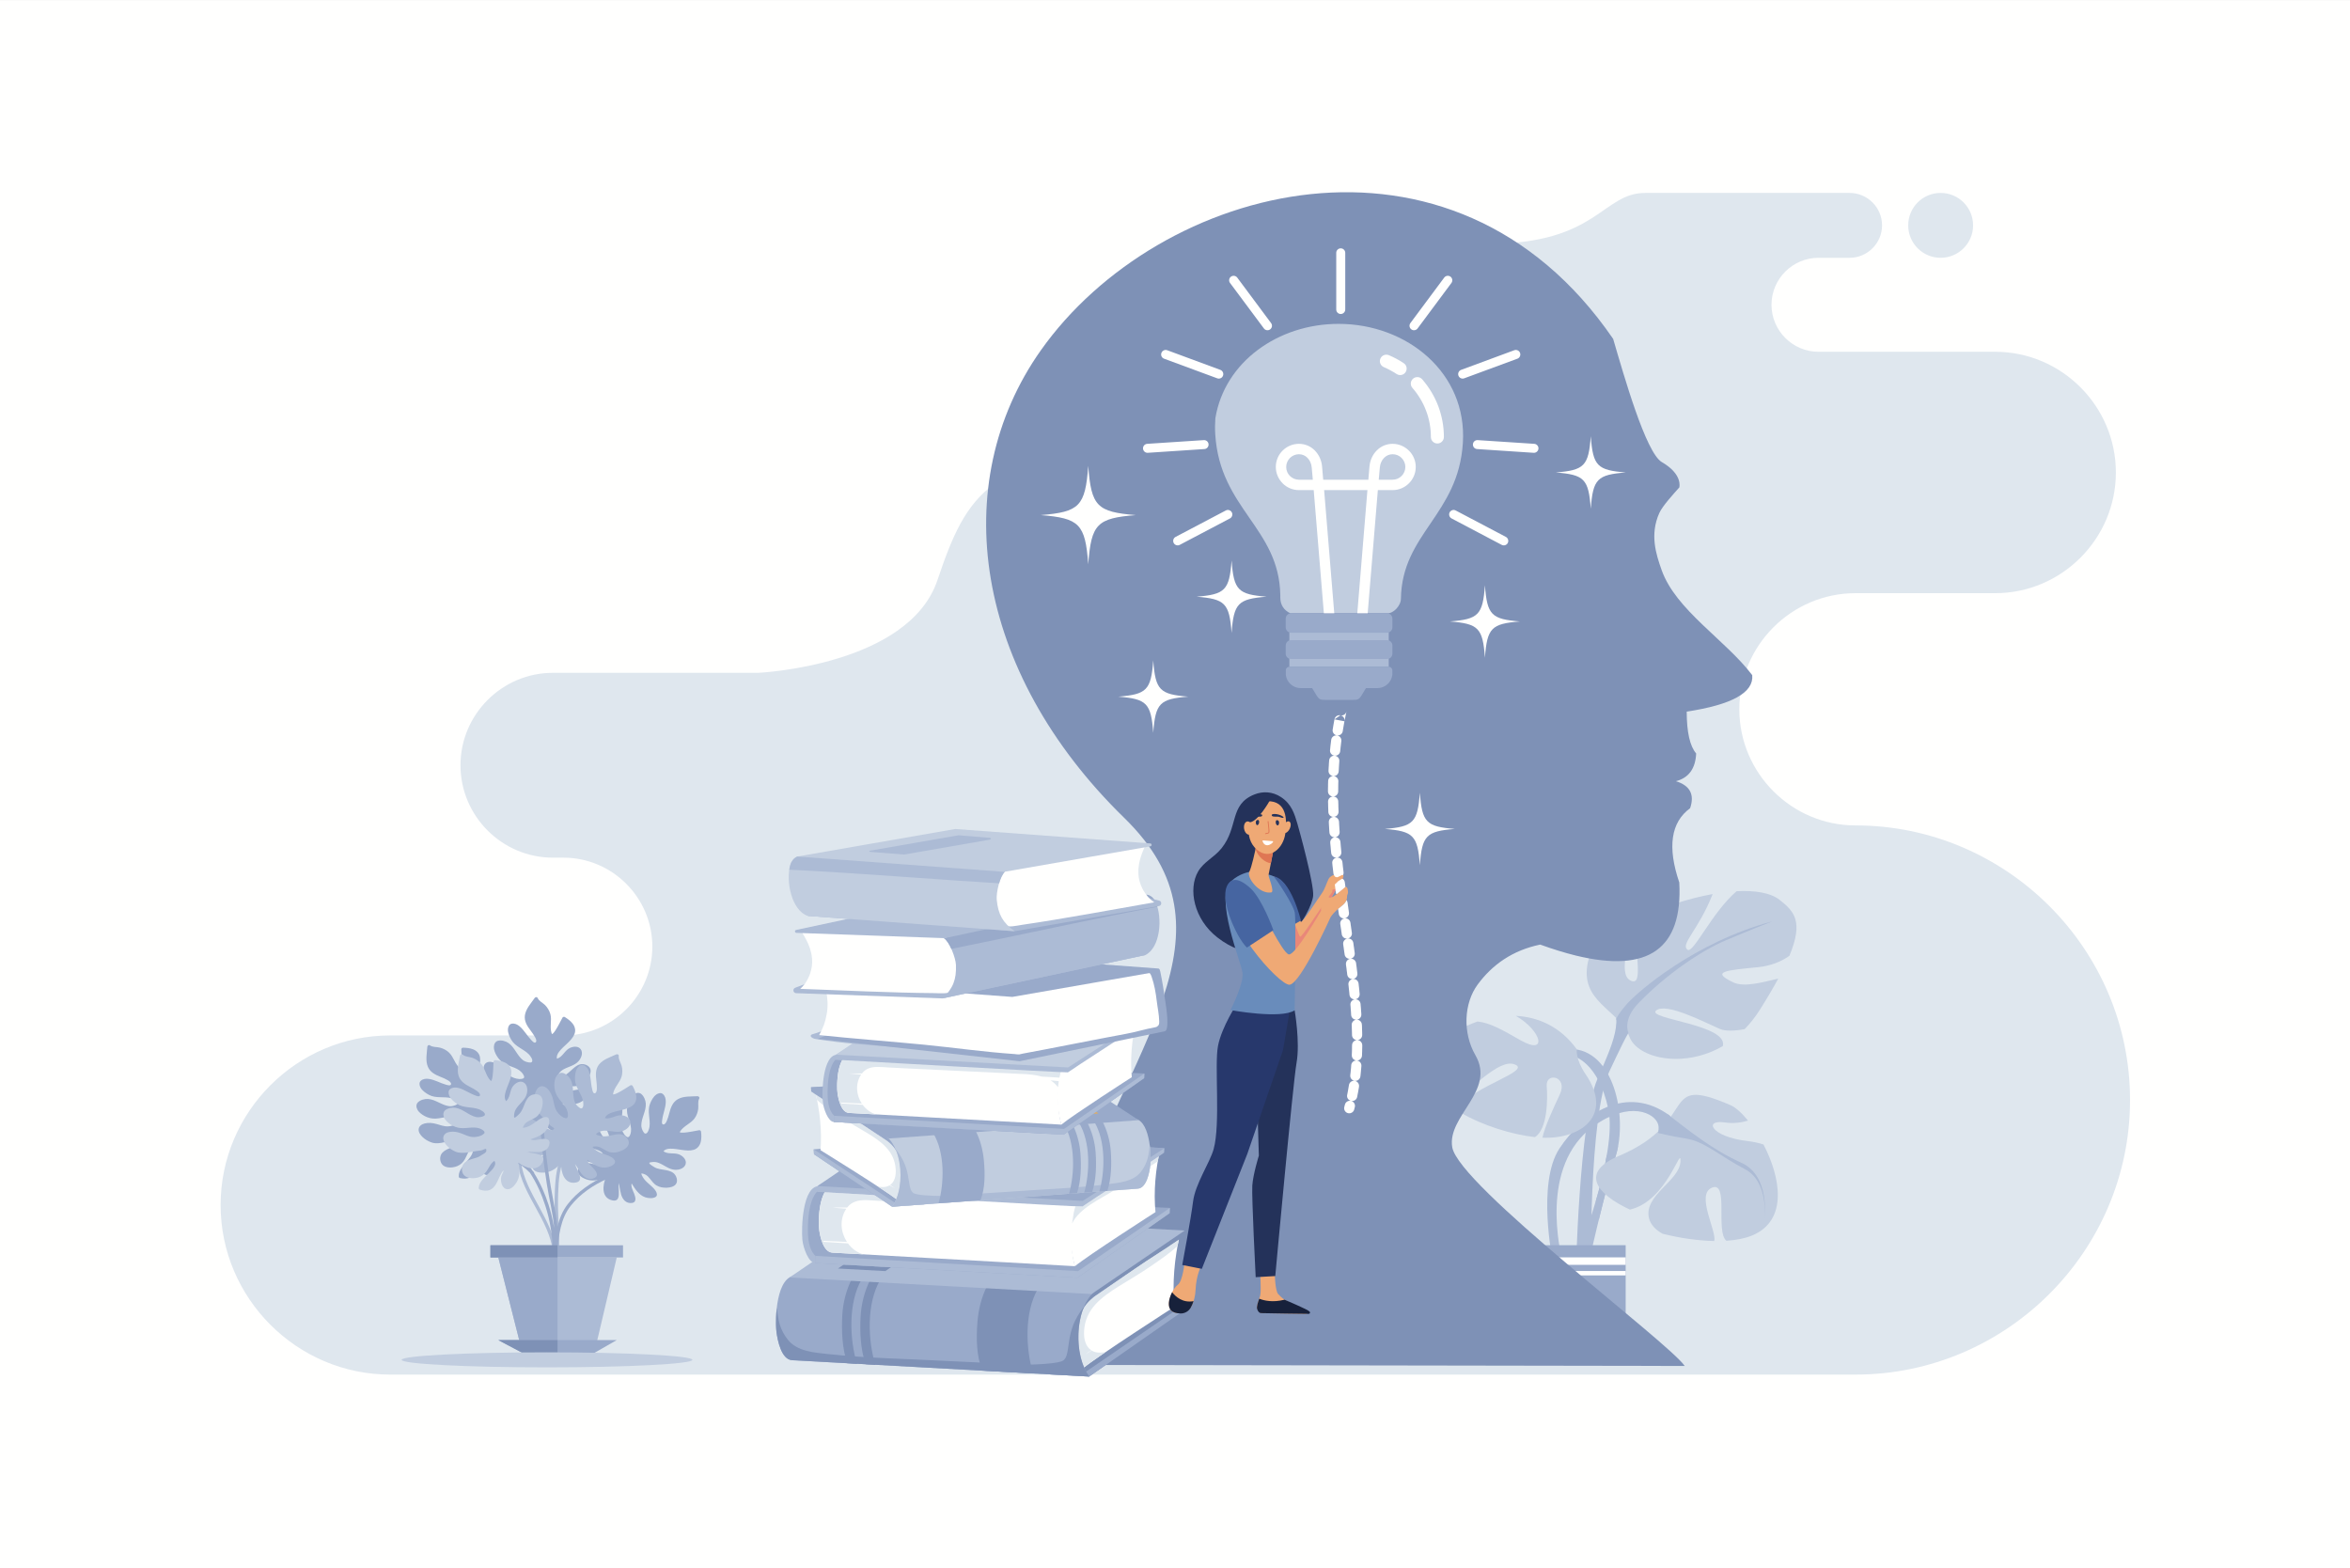<?xml version="1.0" encoding="UTF-8"?>
<svg width="3000px" height="2002px" viewBox="0 0 3000 2002" version="1.1" xmlns="http://www.w3.org/2000/svg" xmlns:xlink="http://www.w3.org/1999/xlink">
    <rect x="0" y="0" width="3000" height="2002" fill="#808080" stroke="none"/>
    <title>Lady holding lightbulb rope</title>
    <g stroke="none" stroke-width="1" fill="none" fill-rule="evenodd">
        <polygon id="Fill-1" fill="#FFFFFE" points="0 2002 3000 2002 3000 0.04 0 0.04"></polygon>
        <path d="M719.324,1321.78 L498.1,1321.78 C379.025,1321.78 281.629,1419.18 281.629,1538.25 C281.629,1657.32 379.025,1754.72 498.1,1754.72 L2368.65,1754.72 C2561.42,1754.72 2719.2,1596.98 2719.2,1404.22 L2719.2,1404.18 C2719.2,1211.37 2561.42,1053.67 2368.65,1053.67 C2287.1,1053.67 2220.42,986.952 2220.42,905.443 C2220.42,823.934 2287.1,757.214 2368.65,757.214 L2547.05,757.214 C2631.77,757.214 2701.11,687.915 2701.11,603.152 C2701.11,518.39 2631.77,449.049 2547.05,449.049 L2321.45,449.049 C2288.45,449.049 2261.49,422.049 2261.49,389.047 C2261.49,356.047 2288.45,329.089 2321.45,329.089 L2361.21,329.089 C2383.99,329.089 2402.63,310.412 2402.63,287.679 C2402.63,264.903 2383.99,246.27 2361.21,246.27 L2212.23,246.27 C2212.23,246.27 2155.26,246.27 2100.33,246.27 C2045.36,246.27 2039.23,311.173 1900.47,311.173 C1685.9,311.173 1793.14,311.173 1578.57,311.173 C1548.91,311.173 1524.57,335.511 1524.57,365.174 C1524.57,394.921 1548.91,419.218 1578.57,419.218 L1630.46,419.218 C1673.56,419.218 1708.76,454.458 1708.76,497.516 C1708.76,540.531 1673.56,575.771 1630.46,575.771 L1474.33,575.771 C1263.48,575.771 1233.71,630.872 1196.78,740.48 C1159.85,850.089 968.056,858.878 968.056,858.878 L705.824,858.878 C640.921,858.878 587.849,911.992 587.849,976.853 C587.849,1041.76 640.921,1094.83 705.824,1094.83 L719.324,1094.83 C781.713,1094.83 832.778,1145.87 832.778,1208.32 C832.778,1270.69 781.713,1321.78 719.324,1321.78 Z M2477.42,329.089 C2454.51,329.089 2436.01,310.539 2436.01,287.679 C2436.01,264.777 2454.51,246.27 2477.42,246.27 C2500.28,246.27 2518.83,264.777 2518.83,287.679 C2518.83,310.539 2500.28,329.089 2477.42,329.089 L2477.42,329.089 Z" id="Fill-3" fill="#DFE7EE"></path>
        <path d="M2044.81,1265.11 C2076.67,1294.19 2062.81,1323.34 2039.23,1377.43 C2015.7,1431.51 2011.52,1631.21 2011.52,1631.21 L2030.91,1628.42 C2030.91,1628.42 2028.16,1423.19 2054.49,1367.71 C2080.81,1312.23 2091.97,1284.51 2115.54,1302.55 C2139.08,1320.55 2044.81,1265.11 2044.81,1265.11" id="Fill-4" fill="#ACBBD5"></path>
        <path d="M2027.28,1227.42 C2031.12,1210.1 2054.15,1191.46 2084.91,1175.62 C2080.31,1201.06 2065.68,1242.68 2080.81,1251.26 C2101.35,1262.75 2082.84,1204.61 2090.7,1172.66 C2119.6,1158.59 2154.42,1147.06 2186.36,1141.31 C2186.28,1141.44 2186.28,1141.56 2186.24,1141.65 C2168.2,1187.45 2144.66,1205.45 2154.34,1212.38 C2161.65,1217.62 2185.44,1164.76 2216.87,1137.67 C2240.45,1136.41 2260.39,1139.58 2272.14,1148.91 C2290.4,1163.37 2302.65,1176.21 2284.31,1220.16 C2273.83,1227.63 2260.23,1233 2244.51,1234.61 C2202.93,1238.75 2183.49,1240.1 2212.61,1254 C2226.85,1260.8 2250.76,1253.62 2270.11,1249.23 C2263.86,1260.8 2256.13,1273.95 2246.71,1288.86 C2240.75,1298.33 2234.2,1306.57 2227.22,1313.71 C2213.83,1316.24 2202.13,1316.29 2195.96,1313.62 C2176.56,1305.34 2126.62,1278.97 2114.11,1290.05 C2101.94,1300.9 2206.6,1307.79 2199.34,1335.39 C2148.59,1364.63 2090.53,1350.72 2080.31,1323.85 C2066.49,1287.85 2015.61,1279.31 2027.28,1227.42" id="Fill-5" fill="#C1CDDF"></path>
        <path d="M2132.2,1424.58 C2076.67,1382.96 2019.84,1421.8 1990.73,1466.16 C1961.57,1510.53 1982.36,1610.38 1982.36,1610.38 C1982.36,1610.38 1993.51,1610.38 1993.51,1606.19 C1993.51,1602.05 1963.01,1488.39 2035.09,1437.05 C2080.22,1404.98 2112.76,1420.4 2116.9,1435.65 C2121.04,1450.91 2098.9,1478.67 2098.9,1478.67 L2132.2,1424.58" id="Fill-6" fill="#ACBBD5"></path>
        <path d="M2004.59,1339.06 C2060.07,1339.06 2078.11,1425.01 2062.81,1474.95 C2047.6,1524.9 2026.77,1617.77 2026.77,1617.77 L2012.91,1603.91 C2012.91,1603.91 2065.6,1473.6 2053.09,1415.29 C2040.63,1357.06 2010.16,1347.34 2004.59,1347.34 C1999.01,1347.34 2004.59,1339.06 2004.59,1339.06" id="Fill-7" fill="#ACBBD5"></path>
        <path d="M2051.07,1475.37 C2055.04,1470.18 2059.81,1465.91 2065.68,1463.04 C2064.93,1467.18 2063.99,1471.15 2062.81,1474.95 C2055.88,1497.68 2047.77,1529.38 2041.01,1557.1 C2040.42,1553.55 2039.4,1548.05 2038.01,1539.64 C2037.63,1537.66 2037.38,1535.46 2037.16,1533.18 C2042.62,1514.71 2047.77,1494.56 2051.07,1475.37" id="Fill-8" fill="#ACBBD5"></path>
        <path d="M2066.28,1475.75 C2171.66,1431.35 2116.14,1370.5 2209.06,1410.73 C2215.61,1413.51 2223.55,1420.7 2231.54,1430.5 C2223.3,1432.87 2213.28,1434.56 2202.08,1432.87 C2174.37,1428.73 2184.08,1450.91 2229.89,1456.44 C2238.47,1457.54 2245.48,1458.98 2251.27,1461.01 C2273.11,1502.84 2282.96,1557.94 2236.78,1577.12 C2227.69,1580.88 2216.45,1583.04 2203.94,1583.88 C2189.7,1572.56 2207.41,1507.07 2185.44,1516.11 C2164.39,1524.77 2192.11,1572.22 2188.31,1584.18 C2167.52,1583.8 2144.45,1580.42 2122.47,1574.93 C2113.77,1570.07 2107.09,1563.52 2105.07,1554.9 C2098.14,1525.78 2143.86,1507.78 2145.29,1482.81 C2146.52,1459.87 2128.48,1533.31 2080.69,1544.08 C2037.46,1523.93 2017.01,1496.5 2066.28,1475.75" id="Fill-9" fill="#C1CDDF"></path>
        <path d="M1991.15,1397.29 C2002.3,1373.71 1973.15,1368.17 1974.54,1386.22 C1975.77,1402.19 1975.89,1440.98 1959.54,1451.54 C1931.27,1448.5 1892.82,1437.13 1863.75,1419.77 C1863.37,1417.4 1863.75,1415.03 1864.98,1412.54 C1877.48,1387.57 1957.94,1366.78 1932.92,1358.5 C1913.06,1351.82 1878.2,1390.95 1850.14,1410.64 C1833.28,1397.88 1821.96,1382.58 1821.96,1365.6 C1821.96,1342.52 1850.02,1316.5 1886.19,1303.99 C1902.5,1305.68 1917.63,1314.55 1941.25,1327.99 C1976.19,1347.77 1968.08,1315.74 1935.08,1296.76 C1963.6,1298.24 1991.99,1310.41 2012.95,1339.48 C2012.95,1339.48 2010.97,1351.95 2024.11,1371.18 C2060.02,1423.65 2018.61,1454.33 1969.09,1452.3 C1971.88,1438.49 1983.54,1413.6 1991.15,1397.29" id="Fill-10" fill="#C1CDDF"></path>
        <path d="M2128.81,1422.22 C2155.94,1443.18 2186.07,1467.68 2223.04,1484.33 C2260.06,1500.98 2252.62,1555.19 2252.62,1555.19 C2252.62,1555.19 2258.2,1508.33 2227.35,1492.32 C2196.51,1476.3 2176.22,1457.21 2152.81,1453.49 C2129.32,1449.77 2116.39,1446.13 2116.39,1446.13 C2116.39,1446.13 2123.83,1431.3 2119.52,1425.77 C2115.21,1420.19 2128.81,1422.22 2128.81,1422.22" id="Fill-11" fill="#ACBBD5"></path>
        <path d="M2262.51,1176.13 C2163.25,1202.66 2090.53,1266.13 2076.93,1281.55 C2063.4,1296.93 2063.4,1301.28 2063.4,1301.28 L2073.88,1320.98 L2078.83,1318.52 C2078.83,1318.52 2070.8,1301.88 2091.8,1280.33 C2127.88,1243.1 2171.91,1213.73 2202.08,1200.8 C2232.34,1187.87 2262.51,1176.13 2262.51,1176.13" id="Fill-12" fill="#ACBBD5"></path>
        <path d="M1988.57,1725.44 L2026.47,1725.44 C2053.43,1725.44 2075.32,1703.55 2075.32,1676.59 L2075.32,1589.51 L1939.77,1589.51 L1939.77,1676.59 C1939.77,1703.55 1961.57,1725.44 1988.57,1725.44" id="Fill-13" fill="#99AACA"></path>
        <polygon id="Fill-14" fill="#FFFFFE" points="1939.77 1614.6 2075.32 1614.6 2075.32 1605.06 1939.77 1605.06"></polygon>
        <polygon id="Fill-15" fill="#FFFFFE" points="1939.77 1628.08 2075.32 1628.08 2075.32 1622.46 1939.77 1622.46"></polygon>
        <path d="M1354.22,1581.6 C1443.7,1329.51 1586.48,1191.55 1435.03,1043.87 C1243.24,856.85 1208.57,617.265 1328.66,447.275 C1479.13,234.353 1853.99,133.112 2059.35,432.613 C2072.91,478.839 2101.01,578.053 2121.55,589.927 C2148.76,605.687 2143.77,622.251 2143.77,622.251 C2137.14,629.773 2122.31,645.745 2118.25,654.915 C2105.91,682.506 2114.11,707.564 2121.21,727.634 C2139.38,778.932 2202.59,816.666 2236.9,861.836 C2239.01,884.062 2211.13,899.569 2153.24,908.401 C2153.28,934.556 2157.29,952.346 2165.32,961.853 C2164.39,981.248 2155.77,992.995 2139.46,997.22 C2157.46,1002.76 2163.55,1014.25 2157.59,1031.7 C2133,1049.7 2128.39,1081.31 2143.77,1126.52 C2148.33,1211.28 2104.35,1242.38 2011.77,1219.82 C1997.7,1216.35 1982.53,1211.7 1966.22,1205.79 C1931.06,1213.06 1904.95,1231.48 1886.36,1256.83 C1868.78,1280.75 1867,1318.27 1883.48,1346.96 C1909.85,1392.56 1847.23,1424.5 1853.9,1464.39 C1862.02,1513.11 2130.08,1713.35 2150.7,1743.69 L1125.67,1742.04 L1354.22,1581.6" id="Fill-16" fill="#7E91B6"></path>
        <polyline id="Fill-17" fill="#7E91B6" points="1346.3 1657.49 1340.97 1754.51 1390.41 1757.21 1509.49 1674.1 1509.8 1666.49 1346.3 1657.49"></polyline>
        <polyline id="Fill-18" fill="#99AACA" points="1384.43 1752.27 1390.41 1757.21 1509.49 1674.1 1509.8 1666.49 1384.43 1752.27"></polyline>
        <path d="M1498.63,1659.6 C1498.78,1662.44 1499.01,1665.27 1499.28,1668.1 C1499.28,1668.1 1400.34,1731.69 1382.34,1746.82 C1382.34,1746.82 1364.41,1717.58 1379.72,1665.86 C1379.72,1665.86 1494.8,1587.69 1504.94,1582.19 C1504.94,1582.19 1502.33,1593.1 1500.32,1609.7 C1500.21,1610.59 1500.13,1611.43 1500.02,1612.36 C1498.56,1625.25 1497.61,1641.23 1498.52,1658 C1498.54,1658.55 1498.59,1659.1 1498.63,1659.6" id="Fill-19" fill="#FFFFFE"></path>
        <path d="M1504.94,1582.19 C1504.92,1582.19 1504.9,1582.19 1504.9,1582.19 C1503.64,1583.12 1502.35,1583.97 1501.08,1584.9 C1483.84,1596.94 1466.68,1607 1449.44,1619.04 C1430.7,1632.14 1416.91,1641.18 1398.19,1654.28 C1396.77,1655.25 1387.73,1661.76 1382.53,1671.44 C1374.23,1694.13 1374.86,1724.59 1383.93,1745.55 C1389.4,1741.16 1399.54,1734.06 1411.65,1725.78 C1410.48,1726.03 1409.34,1726.24 1408.2,1726.41 C1406.75,1726.62 1405.37,1726.7 1404.06,1726.7 C1400.03,1726.7 1396.63,1725.78 1393.84,1724.17 C1393.63,1724.25 1393.43,1724.38 1393.22,1724.51 C1388.58,1727.13 1385.41,1728.82 1385.41,1728.82 C1385.41,1728.82 1388.3,1726.7 1392.76,1723.75 C1392.82,1723.66 1392.89,1723.66 1392.97,1723.58 C1386.17,1719.02 1383.36,1709.89 1383.93,1699.15 C1385.49,1670.89 1405.96,1656.06 1427.81,1642.28 C1441.25,1633.83 1456.69,1624.96 1469.68,1615.91 C1480.8,1608.22 1493.83,1599.43 1503.23,1590.52 C1503.32,1590.05 1503.42,1589.55 1503.51,1589.12 C1504.33,1584.69 1504.94,1582.19 1504.94,1582.19" id="Fill-20" fill="#DFE7EE"></path>
        <path d="M1392.97,1723.58 C1392.89,1723.66 1392.82,1723.66 1392.76,1723.75 C1388.3,1726.7 1385.41,1728.82 1385.41,1728.82 C1385.41,1728.82 1388.58,1727.13 1393.22,1724.51 C1393.43,1724.38 1393.63,1724.25 1393.84,1724.17 C1393.54,1724 1393.24,1723.79 1392.97,1723.58" id="Fill-21" fill="#DFE7EE"></path>
        <path d="M1512.02,1577.21 L1512.38,1570.83 L1126.47,1557.98 L1007.54,1639.07 C1007.54,1639.07 1382.11,1672.2 1382.49,1671.48 C1387.69,1661.8 1396.77,1655.3 1398.19,1654.28 C1416.91,1641.18 1430.7,1632.14 1449.44,1619.04 C1466.68,1607 1483.84,1596.94 1501.08,1584.9 C1504.71,1582.36 1508.37,1579.79 1512.02,1577.21" id="Fill-22" fill="#7E91B6"></path>
        <path d="M1396.63,1649.21 C1371.8,1671.35 1370.53,1731.23 1390.69,1757.21 C1390.69,1757.21 1012.23,1736.38 1011.22,1736.34 C997.36,1735.58 992.627,1710.73 991.275,1700.51 C989.247,1685.3 990.389,1626.9 1017.18,1628.34 L1396.63,1649.21" id="Fill-23" fill="#99AACA"></path>
        <path d="M1383.93,1745.55 L1383.93,1745.55 C1384.71,1747.41 1385.6,1749.18 1386.5,1750.87 C1385.6,1749.18 1384.71,1747.41 1383.93,1745.55" id="Fill-24" fill="#51858A"></path>
        <path d="M1386.5,1750.87 L1386.5,1750.87 C1387.41,1752.48 1388.36,1754 1389.4,1755.44 C1388.36,1754 1387.41,1752.48 1386.5,1750.87" id="Fill-25" fill="#5F979D"></path>
        <line x1="1383.93" y1="1745.55" x2="1383.93" y2="1745.55" id="Fill-26" fill="#E4D7A3"></line>
        <path d="M1382.53,1671.44 C1382.53,1671.44 1382.51,1671.48 1382.49,1671.48 C1374.21,1694.17 1374.86,1724.59 1383.93,1745.55 C1374.86,1724.59 1374.23,1694.13 1382.53,1671.44" id="Fill-27" fill="#D4C98A"></path>
        <path d="M1383.88,1667.97 C1383.86,1668.01 1383.86,1668.06 1383.84,1668.06 C1383.36,1669.15 1382.91,1670.34 1382.49,1671.48 C1382.51,1671.48 1382.53,1671.44 1382.53,1671.44 C1382.96,1670.25 1383.4,1669.11 1383.88,1667.97" id="Fill-28" fill="#51858A"></path>
        <path d="M1383.84,1668.06 C1377.53,1675.92 1372.37,1684.66 1369.01,1694.25 C1365.76,1703.47 1364.76,1712.51 1363.31,1722.06 C1362.59,1726.87 1361.64,1733.63 1357.24,1736.76 C1351.75,1740.65 1322.66,1742.13 1303.39,1742.13 C1297.28,1742.13 1292.17,1742 1289.11,1741.71 C1263.5,1739.47 1238.09,1738.92 1211.21,1737.44 C1157.61,1734.48 1109.74,1734.06 1056.37,1728.44 C1038.98,1726.58 1017.68,1725.01 1005.83,1710.27 C1001.06,1704.31 997.508,1697.63 995.29,1690.28 C993.262,1683.6 992.838,1676.55 991.613,1669.7 C990.789,1677.18 990.536,1684.41 990.641,1690.32 C990.705,1694.51 990.938,1697.97 991.254,1700.42 C991.254,1700.42 991.275,1700.47 991.275,1700.51 C992.627,1710.73 997.36,1735.58 1011.22,1736.34 C1012.23,1736.38 1390.69,1757.21 1390.69,1757.21 C1390.6,1757.13 1390.54,1757.04 1390.48,1756.96 C1390.46,1756.92 1390.41,1756.88 1390.39,1756.88 C1390.33,1756.79 1390.31,1756.71 1390.27,1756.66 C1390.22,1756.62 1390.18,1756.58 1390.16,1756.54 C1390.12,1756.5 1390.1,1756.45 1390.05,1756.41 C1390.01,1756.37 1389.97,1756.28 1389.95,1756.28 C1389.93,1756.2 1389.93,1756.2 1389.88,1756.2 C1389.8,1756.03 1389.72,1755.94 1389.63,1755.78 C1389.59,1755.78 1389.59,1755.78 1389.57,1755.73 C1389.53,1755.69 1389.48,1755.61 1389.42,1755.52 C1389.42,1755.52 1389.4,1755.52 1389.4,1755.44 C1388.36,1754 1387.41,1752.48 1386.5,1750.87 C1385.6,1749.18 1384.71,1747.41 1383.93,1745.55 C1374.86,1724.59 1374.21,1694.17 1382.49,1671.48 C1382.91,1670.34 1383.36,1669.15 1383.84,1668.06" id="Fill-29" fill="#7E91B6"></path>
        <path d="M1100.08,1632.9 L1087.62,1632.22 C1080.24,1646.72 1076.08,1663.24 1075.24,1679.34 C1074.22,1698.48 1075,1721.25 1081.66,1740.23 L1094,1740.9 C1084.66,1710.23 1082.42,1663.32 1100.08,1632.9" id="Fill-30" fill="#7E91B6"></path>
        <path d="M1123.49,1634.17 L1111.02,1633.49 C1103.65,1648.03 1099.49,1664.51 1098.64,1680.65 C1097.63,1699.75 1098.43,1722.56 1105.07,1741.49 L1117.43,1742.17 C1108.07,1711.54 1105.83,1664.59 1123.49,1634.17" id="Fill-31" fill="#7E91B6"></path>
        <path d="M1324.94,1645.32 L1260.1,1641.69 C1252.73,1656.22 1248.86,1672.58 1247.7,1688.84 C1246.35,1707.94 1246.28,1731.18 1254.14,1749.69 L1318.85,1753.28 C1309.52,1722.65 1307.28,1675.7 1324.94,1645.32" id="Fill-32" fill="#7E91B6"></path>
        <polyline id="Fill-33" fill="#ACBBD5" points="1512.38 1570.83 1126.93 1549.57 1007.99 1630.7 1393.43 1651.91 1512.38 1570.83"></polyline>
        <polyline id="Fill-34" fill="#7E91B6" points="1208.93 1568.93 1148.46 1565.59 1069.72 1619.29 1130.19 1622.59 1208.93 1568.93"></polyline>
        <path d="M1348.45,1531.11 C1335.08,1554.48 1336.05,1603.91 1345.26,1629.35 C1345.26,1629.35 1041.26,1612.28 1040.44,1612.28 C1031.97,1611.77 1025.38,1592.63 1024.34,1582.96 C1022.82,1568.5 1024.21,1512.98 1046.1,1514.16 L1348.45,1531.11" id="Fill-35" fill="#ACBBD5"></path>
        <path d="M1043.23,1521.18 C1043.23,1521.18 1032.52,1528.78 1031.44,1563.94 C1030.91,1580.97 1032.39,1594.7 1040.95,1603.19 C1041.9,1604.17 1040.52,1610.93 1040.44,1612.28 L1375.5,1631.04 L1493.11,1548.65 L1493.41,1541.97 L1043.23,1521.18" id="Fill-36" fill="#99AACA"></path>
        <polyline id="Fill-37" fill="#ACBBD5" points="1493.41 1541.97 1376.19 1622.63 1040.95 1603.19 1040.44 1612.28 1375.5 1631.04 1493.11 1548.65 1493.41 1541.97"></polyline>
        <path d="M1474.52,1539.86 C1474.65,1542.31 1474.84,1544.76 1475.09,1547.29 C1475.09,1547.29 1388.13,1603.07 1372.31,1616.34 C1372.31,1616.34 1360.12,1580.97 1371.57,1538.93 C1371.57,1538.93 1471.23,1476.64 1480.14,1471.82 C1480.14,1471.82 1477.8,1481.42 1476.02,1495.99 C1475.94,1496.76 1475.85,1497.52 1475.77,1498.32 C1474.48,1509.64 1473.63,1523.71 1474.42,1538.42 C1474.44,1538.88 1474.48,1539.35 1474.52,1539.86" id="Fill-38" fill="#FFFFFE"></path>
        <path d="M1368.33,1593.43 C1369.07,1601.97 1370.43,1609.91 1372.31,1616.34 C1372.31,1616.34 1063.45,1599.05 1062.6,1599.01 C1051,1598.34 1047.01,1578.48 1045.85,1570.36 C1044.16,1558.23 1045,1511.63 1067.44,1512.9 L1377.15,1530.22 C1374.38,1534.95 1372.29,1541.08 1370.76,1547.93 C1370.38,1549.57 1370.07,1551.31 1369.77,1553.04 C1367.79,1564.53 1367.3,1577.46 1368.06,1589.55 C1368.15,1590.81 1368.21,1592.12 1368.33,1593.43" id="Fill-39" fill="#FFFFFE"></path>
        <path d="M1479.19,1476.22 L1479.19,1476.22 C1478.85,1477.91 1478.45,1480.02 1478.01,1482.47 C1478.45,1480.02 1478.85,1477.91 1479.19,1476.22" id="Fill-40" fill="#ECE9D6"></path>
        <path d="M1421.91,1519.66 C1418.75,1519.87 1415.39,1520.12 1411.82,1520.37 C1398.89,1528.78 1387.62,1536.18 1381.94,1540.15 C1381.9,1540.19 1381.71,1540.19 1381.37,1540.19 C1380.21,1540.19 1377.31,1540.07 1372.94,1539.86 C1372.12,1542.39 1371.38,1545.1 1370.76,1547.93 C1370.76,1547.93 1370.76,1547.93 1370.76,1547.97 C1370.45,1549.36 1369.16,1558.28 1368.63,1561.83 C1377.91,1542.14 1405.14,1530.43 1421.75,1519.74 C1421.81,1519.74 1421.87,1519.66 1421.91,1519.66 Z M1479.19,1476.22 C1478.28,1476.81 1477.39,1477.44 1476.51,1478.08 C1474.61,1479.43 1471.99,1481.16 1468.8,1483.32 C1468.77,1483.99 1468.73,1484.63 1468.69,1485.26 C1468.69,1485.26 1468.69,1485.3 1468.69,1485.35 C1468.69,1485.35 1468.69,1485.43 1468.67,1485.43 C1468.67,1485.43 1468.67,1485.47 1468.67,1485.52 C1468.67,1485.56 1468.67,1485.6 1468.67,1485.6 C1468.67,1485.6 1468.67,1485.64 1468.67,1485.68 C1468.67,1485.68 1468.67,1485.77 1468.65,1485.85 C1468.61,1486.36 1468.56,1486.87 1468.52,1487.29 C1468.52,1487.33 1468.5,1487.37 1468.5,1487.46 C1468.46,1487.88 1468.39,1488.31 1468.35,1488.77 C1473.19,1485.56 1476.76,1483.23 1478.01,1482.47 C1478.45,1480.02 1478.85,1477.91 1479.19,1476.22 L1479.19,1476.22 Z" id="Fill-41" fill="#DFE7EE"></path>
        <path d="M1052.84,1521.94 C1052.67,1522.28 1052.5,1522.53 1052.33,1522.87 C1052.16,1523.12 1052.04,1523.46 1051.89,1523.71 C1051.74,1524.05 1051.59,1524.31 1051.45,1524.64 C1051.32,1524.98 1051.15,1525.23 1051,1525.57 C1050.88,1525.91 1050.75,1526.21 1050.62,1526.5 C1050.5,1526.84 1050.35,1527.18 1050.24,1527.52 C1050.01,1528.11 1049.78,1528.7 1049.59,1529.29 C1044.75,1543.53 1044.85,1562.97 1045.85,1570.28 L1045.85,1570.36 C1047.01,1578.48 1051,1598.34 1062.6,1599.01 C1062.79,1599.01 1078.28,1599.86 1102.26,1601.21 C1094.31,1599.05 1087.45,1593.94 1082.52,1587.22 L1051.55,1585.24 C1051.17,1585.24 1050.9,1584.9 1050.94,1584.56 C1050.96,1584.22 1051.24,1583.97 1051.57,1583.97 C1051.59,1583.97 1051.62,1583.97 1051.62,1583.97 L1081.23,1585.36 C1073.21,1573.15 1071.37,1556.5 1080.39,1542.98 C1075.83,1542.64 1071.94,1542.31 1068.96,1542.05 C1064.8,1541.71 1062.43,1541.5 1062.43,1541.5 C1062.43,1541.5 1064.82,1541.46 1069,1541.46 C1069.91,1541.46 1070.92,1541.46 1072,1541.46 C1072.64,1541.46 1073.29,1541.46 1073.97,1541.46 C1074.28,1541.46 1074.6,1541.46 1074.94,1541.46 C1076.93,1541.46 1079.1,1541.46 1081.47,1541.46 C1087.41,1533.69 1095.88,1531.99 1104.98,1531.99 C1109.78,1531.99 1114.72,1532.46 1119.6,1532.76 C1122.52,1532.97 1125.41,1533.14 1128.33,1533.31 L1116.96,1525.66 C1088.36,1524.01 1065.16,1522.7 1052.84,1521.94" id="Fill-42" fill="#DFE7EE"></path>
        <path d="M1486.12,1471.36 L1486.44,1465.74 L1147.75,1450.28 L1043.63,1514.04 L1043.23,1521.43 C1043.23,1521.43 1380.67,1541.04 1381.94,1540.15 C1398.38,1528.66 1461.36,1488.64 1476.51,1478.08 C1479.72,1475.84 1482.91,1473.6 1486.12,1471.36" id="Fill-43" fill="#ACBBD5"></path>
        <polyline id="Fill-44" fill="#99AACA" points="1486.44 1465.74 1148.15 1442.92 1043.63 1514.04 1382.15 1533.01 1486.44 1465.74"></polyline>
        <polyline id="Fill-45" fill="#E5E2D7" points="1391.66 1464.35 1186.3 1452.85 1161.67 1470.22 1363.96 1481.54 1391.66 1464.35"></polyline>
        <polyline id="Fill-46" fill="#99AACA" points="1173.96 1457.21 1179.86 1537.4 1138.96 1540.45 1039.15 1473.43 1038.77 1467.13 1173.96 1457.21"></polyline>
        <polyline id="Fill-47" fill="#ACBBD5" points="1143.84 1536.22 1138.96 1540.45 1039.15 1473.43 1038.77 1467.13 1143.84 1536.22"></polyline>
        <path d="M1047.9,1461.26 C1047.81,1463.58 1047.66,1465.91 1047.47,1468.27 C1047.47,1468.27 1130.36,1519.45 1145.48,1531.74 C1145.48,1531.74 1159.89,1507.23 1146.43,1464.64 C1146.43,1464.64 1049.97,1401.68 1041.49,1397.29 C1041.49,1397.29 1043.84,1406.25 1045.74,1420.02 C1045.83,1420.7 1045.93,1421.42 1046.04,1422.13 C1047.43,1432.87 1048.47,1446.05 1047.96,1459.99 C1047.96,1460.42 1047.94,1460.84 1047.9,1461.26" id="Fill-48" fill="#FFFFFE"></path>
        <path d="M1085.23,1433.46 C1092.31,1437.68 1099.57,1441.82 1106.25,1445.84 C1124.57,1456.95 1141.72,1468.87 1143.43,1492.28 C1144.09,1501.15 1141.87,1508.76 1136.33,1512.64 C1136.4,1512.69 1136.46,1512.73 1136.53,1512.77 C1140.24,1515.14 1142.67,1516.83 1142.67,1516.83 C1142.67,1516.83 1140.03,1515.52 1136.15,1513.4 C1135.98,1513.32 1135.79,1513.23 1135.62,1513.11 C1133.25,1514.59 1130.29,1515.35 1126.79,1515.35 C1125.81,1515.35 1124.84,1515.35 1123.79,1515.18 C1122.81,1515.09 1121.88,1514.92 1120.91,1514.76 C1131.03,1521.35 1139.55,1527.14 1144.15,1530.64 C1151.34,1513.23 1151.4,1487.97 1144.2,1469.29 C1139.74,1461.35 1132.17,1456.15 1130.95,1455.35 C1119.1,1447.36 1109.59,1441.23 1098.88,1434.22 C1093.87,1433.92 1089.31,1433.67 1085.23,1433.46 Z M1041.49,1397.29 C1041.49,1397.33 1041.58,1397.63 1041.71,1398.13 C1041.96,1399.23 1042.47,1401.26 1043.04,1404.13 C1045.47,1406.37 1048.19,1408.61 1051.04,1410.77 C1050.73,1409.29 1050.5,1407.85 1050.35,1406.67 C1050.26,1405.65 1050.16,1404.39 1050.09,1402.99 C1048.3,1401.85 1046.52,1400.67 1044.75,1399.48 C1043.67,1398.73 1042.59,1398.05 1041.54,1397.29 C1041.52,1397.29 1041.49,1397.29 1041.49,1397.29 L1041.49,1397.29 Z" id="Fill-49" fill="#DFE7EE"></path>
        <path d="M1035.56,1393.32 L1035.18,1387.99 L1354.41,1371.51 L1454.11,1436.84 C1454.11,1436.84 1144.53,1469.97 1144.22,1469.37 C1139.76,1461.39 1132.17,1456.15 1130.95,1455.35 C1115.25,1444.78 1103.69,1437.51 1088,1426.95 C1073.55,1417.23 1059.2,1409.2 1044.75,1399.48 C1041.68,1397.37 1038.62,1395.34 1035.56,1393.32" id="Fill-50" fill="#99AACA"></path>
        <path d="M1132.17,1451.12 C1153.05,1469.04 1155.03,1518.6 1138.74,1540.45 C1138.74,1540.45 1451.7,1517.46 1452.51,1517.38 C1463.98,1516.53 1467.53,1495.91 1468.5,1487.46 C1469.94,1474.87 1468.12,1426.44 1445.96,1428.09 L1132.17,1451.12" id="Fill-51" fill="#C1CDDF"></path>
        <path d="M1144.2,1469.29 C1151.4,1487.97 1151.34,1513.23 1144.15,1530.64 C1151.36,1513.23 1151.42,1488.01 1144.22,1469.37 C1144.2,1469.33 1144.2,1469.33 1144.2,1469.29" id="Fill-52" fill="#D4C98A"></path>
        <path d="M1468.52,1487.29 C1468.52,1487.33 1468.5,1487.37 1468.5,1487.46 C1468.5,1487.37 1468.52,1487.33 1468.52,1487.29 Z M1468.65,1485.85 C1468.61,1486.36 1468.56,1486.87 1468.52,1487.29 C1468.56,1486.87 1468.61,1486.36 1468.65,1485.85 Z M1468.67,1485.68 C1468.67,1485.68 1468.67,1485.77 1468.65,1485.85 C1468.67,1485.77 1468.67,1485.68 1468.67,1485.68 Z" id="Fill-53" fill="#D5C990"></path>
        <path d="M1467.74,1461.94 C1466.85,1467.6 1466.6,1473.47 1465.01,1479.01 C1463.28,1485.14 1460.45,1490.75 1456.58,1495.74 C1446.99,1508.12 1429.41,1509.77 1415.03,1511.54 C1370.93,1517.04 1331.32,1518.05 1287,1521.35 C1264.79,1522.95 1243.73,1523.8 1222.58,1526.08 C1219.05,1526.42 1212.2,1526.67 1204.45,1526.67 C1189.09,1526.67 1170.14,1525.74 1166.13,1523 C1162.43,1520.5 1161.54,1514.92 1160.84,1510.87 C1159.53,1503.01 1158.56,1495.53 1155.73,1487.97 C1152.77,1480.11 1148.4,1472.92 1143.03,1466.5 C1143.46,1467.43 1143.84,1468.4 1144.22,1469.37 C1151.42,1488.01 1151.36,1513.23 1144.15,1530.64 C1143.52,1532.25 1142.82,1533.69 1142.08,1535.08 C1141.36,1536.48 1140.58,1537.74 1139.76,1539.01 C1139.72,1539.09 1139.65,1539.14 1139.63,1539.18 L1139.61,1539.18 C1139.53,1539.35 1139.42,1539.48 1139.34,1539.6 C1139.29,1539.69 1139.27,1539.69 1139.23,1539.77 C1139.21,1539.77 1139.19,1539.86 1139.17,1539.86 C1139.13,1539.9 1139.1,1539.94 1139.08,1539.98 C1139.04,1540.02 1139.02,1540.07 1138.98,1540.11 C1138.96,1540.15 1138.93,1540.19 1138.91,1540.19 C1138.85,1540.28 1138.79,1540.36 1138.74,1540.45 C1138.74,1540.45 1451.7,1517.46 1452.51,1517.38 C1463.98,1516.53 1467.53,1495.91 1468.5,1487.46 C1468.5,1487.37 1468.52,1487.33 1468.52,1487.29 C1468.56,1486.87 1468.61,1486.36 1468.65,1485.85 C1468.67,1485.77 1468.67,1485.68 1468.67,1485.68 C1468.67,1485.64 1468.67,1485.6 1468.67,1485.6 C1468.67,1485.6 1468.67,1485.56 1468.67,1485.52 C1468.67,1485.47 1468.67,1485.43 1468.67,1485.43 C1468.69,1485.43 1468.69,1485.35 1468.69,1485.35 C1468.69,1485.3 1468.69,1485.26 1468.69,1485.26 C1469.05,1479.94 1468.94,1471.06 1467.74,1461.94" id="Fill-54" fill="#ACBBD5"></path>
        <path d="M1396.77,1431.68 L1407.08,1430.92 C1413.38,1442.84 1417.1,1456.44 1418.05,1469.8 C1419.17,1485.6 1418.85,1504.44 1413.63,1520.25 L1403.43,1521.01 C1410.72,1495.49 1411.84,1456.61 1396.77,1431.68" id="Fill-55" fill="#99AACA"></path>
        <path d="M1377.4,1433.12 L1387.71,1432.36 C1394.03,1444.27 1397.72,1457.84 1398.67,1471.19 C1399.82,1486.99 1399.48,1505.88 1394.28,1521.69 L1384.07,1522.45 C1391.34,1496.92 1392.48,1458.05 1377.4,1433.12" id="Fill-56" fill="#99AACA"></path>
        <path d="M1358.05,1434.56 L1368.36,1433.8 C1374.65,1445.71 1378.37,1459.28 1379.3,1472.59 C1380.44,1488.43 1380.12,1507.32 1374.93,1523.08 L1364.72,1523.84 C1371.99,1498.36 1373.11,1459.44 1358.05,1434.56" id="Fill-57" fill="#99AACA"></path>
        <path d="M1191.46,1446.81 L1245.08,1442.84 C1251.42,1454.75 1254.86,1468.19 1256.06,1481.67 C1257.46,1497.43 1257.88,1516.7 1251.65,1532.16 L1198.13,1536.05 C1205.4,1510.57 1206.54,1471.7 1191.46,1446.81" id="Fill-58" fill="#99AACA"></path>
        <polyline id="Fill-59" fill="#99AACA" points="1035.18 1387.99 1353.9 1364.58 1453.58 1429.91 1134.86 1453.32 1035.18 1387.99"></polyline>
        <polyline id="Fill-60" fill="#E3AD60" points="1286.32 1381.82 1336.33 1378.15 1402.35 1421.37 1352.32 1425.09 1286.32 1381.82"></polyline>
        <path d="M1334.02,1361.03 C1322.34,1381.48 1323.23,1424.75 1331.32,1446.98 C1331.32,1446.98 1065.18,1432.36 1064.48,1432.27 C1057.07,1431.89 1051.26,1415.12 1050.35,1406.67 C1049,1394.03 1050.18,1345.4 1069.36,1346.41 L1334.02,1361.03" id="Fill-61" fill="#ACBBD5"></path>
        <path d="M1066.85,1352.58 C1066.85,1352.58 1057.49,1359.26 1056.56,1390.02 C1056.11,1404.89 1057.4,1416.89 1064.93,1424.37 C1065.75,1425.18 1064.54,1431.13 1064.48,1432.27 L1357.79,1448.46 L1460.64,1376.25 L1460.89,1370.37 L1066.85,1352.58" id="Fill-62" fill="#99AACA"></path>
        <polyline id="Fill-63" fill="#ACBBD5" points="1460.89 1370.37 1358.36 1441.1 1064.93 1424.33 1064.48 1432.27 1357.79 1448.46 1460.64 1376.25 1460.89 1370.37"></polyline>
        <path d="M1444.37,1368.55 C1444.48,1370.71 1444.65,1372.86 1444.86,1375.06 C1444.86,1375.06 1368.8,1423.95 1354.94,1435.61 C1354.94,1435.61 1344.27,1404.64 1354.26,1367.79 C1354.26,1367.79 1441.41,1313.28 1449.21,1309.06 C1449.21,1309.06 1447.18,1317.43 1445.66,1330.19 C1445.58,1330.86 1445.51,1331.54 1445.43,1332.22 C1444.31,1342.1 1443.57,1354.44 1444.27,1367.29 C1444.29,1367.71 1444.31,1368.13 1444.37,1368.55" id="Fill-64" fill="#FFFFFE"></path>
        <path d="M1351.47,1415.54 C1352.11,1423.06 1353.29,1429.99 1354.96,1435.61 C1354.96,1435.61 1084.59,1420.7 1083.88,1420.7 C1073.71,1420.1 1070.19,1402.74 1069.19,1395.6 C1067.67,1385.03 1068.39,1344.17 1088.02,1345.27 L1359.1,1360.19 C1356.71,1364.41 1354.88,1369.74 1353.55,1375.74 C1353.23,1377.17 1352.93,1378.69 1352.68,1380.22 C1350.97,1390.27 1350.52,1401.6 1351.22,1412.16 C1351.29,1413.26 1351.35,1414.44 1351.47,1415.54" id="Fill-65" fill="#FFFFFE"></path>
        <path d="M1081.53,1346.67 L1081.49,1346.71 C1081.36,1346.75 1081.26,1346.84 1081.13,1346.92 C1081.26,1346.84 1081.38,1346.75 1081.53,1346.67 Z M1087.32,1345.23 C1087.24,1345.23 1087.13,1345.27 1087.05,1345.27 C1087.13,1345.27 1087.19,1345.27 1087.26,1345.27 C1087.51,1345.27 1087.76,1345.27 1088.02,1345.27 L1359.1,1360.19 L1171.13,1349.88 L1088.02,1345.27 C1087.79,1345.27 1087.55,1345.23 1087.32,1345.23 L1087.32,1345.23 Z" id="Fill-66" fill="#ECE9D6"></path>
        <path d="M1341.19,1379.12 C1345.48,1379.54 1349.05,1379.88 1351.6,1380.13 C1351.18,1382.75 1350.86,1385.29 1350.61,1387.86 C1348.03,1384.4 1344.99,1381.48 1341.19,1379.12 Z M1087.26,1345.27 C1087.19,1345.27 1087.13,1345.27 1087.05,1345.27 C1086.83,1345.27 1086.6,1345.27 1086.39,1345.31 L1085.88,1345.31 C1085.52,1345.4 1085.17,1345.44 1084.83,1345.48 L1084.3,1345.65 C1083.96,1345.74 1083.62,1345.82 1083.31,1345.91 L1082.84,1346.07 C1082.46,1346.24 1082.08,1346.41 1081.7,1346.58 L1081.53,1346.67 C1081.38,1346.75 1081.26,1346.84 1081.13,1346.92 C1080.81,1347.09 1080.54,1347.26 1080.26,1347.51 L1079.82,1347.81 C1079.57,1348.02 1079.33,1348.19 1079.08,1348.44 L1078.62,1348.86 L1077.96,1349.54 L1077.52,1350 C1077.31,1350.3 1077.07,1350.56 1076.88,1350.81 L1076.52,1351.27 C1076.23,1351.69 1075.93,1352.12 1075.68,1352.58 L1075.28,1353.22 C1075.13,1353.51 1074.98,1353.77 1074.83,1354.02 C1074.69,1354.27 1074.56,1354.53 1074.43,1354.78 C1074.28,1355.03 1074.16,1355.33 1074.03,1355.63 C1073.9,1355.88 1073.78,1356.13 1073.67,1356.43 C1073.55,1356.68 1073.44,1356.98 1073.31,1357.23 C1073.21,1357.57 1073.08,1357.82 1072.95,1358.12 C1072.78,1358.62 1072.57,1359.17 1072.4,1359.68 C1071.05,1363.65 1070.14,1368.13 1069.57,1372.53 C1068.33,1381.99 1068.56,1391.29 1069.19,1395.6 C1070.19,1402.74 1073.71,1420.1 1083.88,1420.7 C1083.9,1420.7 1084.11,1420.7 1084.53,1420.7 C1084.59,1420.7 1084.66,1420.7 1084.72,1420.7 C1088,1420.91 1100.55,1421.58 1118.61,1422.6 C1111.64,1420.7 1105.62,1416.22 1101.29,1410.34 L1074.18,1408.61 C1073.86,1408.61 1073.63,1408.36 1073.65,1408.02 C1073.67,1407.73 1073.9,1407.51 1074.22,1407.51 C1074.22,1407.51 1074.22,1407.51 1074.24,1407.51 L1100.17,1408.7 C1093.13,1398.05 1091.5,1383.43 1099.38,1371.64 C1095.39,1371.34 1091.99,1371.05 1089.39,1370.84 C1085.76,1370.5 1083.67,1370.33 1083.67,1370.33 C1083.67,1370.33 1085.76,1370.33 1089.41,1370.29 C1090.17,1370.29 1091,1370.29 1091.88,1370.29 C1092.52,1370.29 1093.19,1370.29 1093.87,1370.29 C1094.74,1370.29 1095.69,1370.29 1096.64,1370.29 C1097.82,1370.29 1099.05,1370.29 1100.33,1370.33 C1105.55,1363.48 1112.97,1361.96 1120.98,1361.96 C1125.14,1361.96 1129.45,1362.39 1133.69,1362.64 C1150.96,1363.74 1168.24,1364.25 1185.5,1365.17 C1195.34,1365.72 1205.19,1366.1 1215.04,1366.61 C1239.65,1367.79 1264.26,1368.98 1288.88,1370.16 C1293.54,1370.41 1298.21,1370.75 1302.9,1370.88 C1314.16,1371.18 1322.93,1372.27 1329.95,1374.3 C1334.02,1374.56 1337.81,1374.72 1341.19,1374.94 C1345.88,1375.23 1349.76,1375.48 1352.43,1375.65 C1352.93,1373.08 1353.55,1370.46 1354.26,1367.79 C1354.26,1367.79 1354.94,1367.37 1356.17,1366.61 C1357.03,1364.25 1358.02,1362.13 1359.1,1360.19 L1088.02,1345.27 C1087.76,1345.27 1087.51,1345.27 1087.26,1345.27 L1087.26,1345.27 Z" id="Fill-67" fill="#DFE7EE"></path>
        <path d="M1454.47,1308.64 L1454.75,1303.65 L1158.27,1290.43 L1067.19,1346.33 L1066.83,1352.75 C1066.83,1352.75 1362.23,1369.65 1363.33,1368.89 C1377.72,1358.84 1432.79,1323.76 1446.04,1314.47 C1448.85,1312.53 1451.66,1310.58 1454.47,1308.64" id="Fill-68" fill="#ACBBD5"></path>
        <polyline id="Fill-69" fill="#C1CDDF" points="1454.75 1303.65 1158.6 1283.96 1067.19 1346.33 1363.5 1362.64 1454.75 1303.65"></polyline>
        <polyline id="Fill-70" fill="#E5E2D7" points="1371.78 1302.55 1192.03 1292.66 1170.46 1307.88 1347.55 1317.6 1371.78 1302.55"></polyline>
        <path d="M1282.71,1308.38 C1281.84,1299.59 1286.55,1278.21 1293.25,1272.42 C1279.07,1270.44 1264.77,1269.17 1250.51,1267.86 C1213.56,1264.52 1176.52,1261.73 1139.5,1259.11 C1121.52,1257.85 1103.55,1256.62 1085.55,1255.52 C1078.07,1255.06 1070.59,1254.64 1063.11,1254.21 C1058.38,1253.96 1058.25,1255.23 1058.92,1259.62 C1059.71,1264.69 1060.17,1269.85 1060.36,1274.96 C1060.57,1281.93 1060.15,1288.82 1059.31,1295.71 C1058.63,1301.2 1059.86,1307.03 1055.71,1311.51 C1051.09,1316.5 1045.47,1317.6 1037.44,1320.13 C1032.26,1321.74 1035.92,1325.41 1041.2,1326.3 C1058.04,1329 1076,1331.2 1096.43,1332.98 C1125.92,1335.51 1155.5,1337.33 1185.03,1339.48 C1212.84,1341.6 1240.87,1346.5 1268.68,1348.53 C1281.04,1349.45 1293.38,1350.39 1305.71,1351.27 C1290.59,1340.41 1284.54,1327.06 1282.71,1308.38" id="Fill-71" fill="#ACBBD5"></path>
        <path d="M1486.86,1316.5 L1301.64,1354.69 L1043.99,1326.05 L1235.32,1249.99 C1242.94,1251.76 1250.53,1253.54 1258.13,1255.31 C1266.56,1257.26 1275.02,1259.2 1283.45,1261.19 C1292.74,1263.34 1301.36,1260.38 1310.68,1258.65 C1365.76,1248.47 1421.56,1243.06 1477.29,1237.65 C1478.37,1237.56 1479.59,1237.48 1480.37,1238.24 C1480.88,1238.75 1481.07,1239.55 1481.22,1240.27 C1484.13,1254.04 1485.74,1265.45 1487.81,1279.35 C1488.61,1284.51 1493.52,1315.35 1486.86,1316.5" id="Fill-72" fill="#99AACA"></path>
        <path d="M1045.72,1321.31 C1082.76,1325.29 1147.93,1330.44 1179.5,1333.57 C1219.58,1337.54 1255.2,1342.78 1295.62,1345.57 C1297.43,1345.74 1299.25,1346.16 1301.13,1345.99 C1302.5,1345.82 1303.81,1345.31 1305.19,1345.06 C1327.64,1341.09 1414.69,1323.81 1436.66,1319.88 C1449.55,1317.6 1461.15,1313.79 1475.07,1311.26 C1476.34,1311.09 1477.5,1310.24 1478.39,1309.4 L1478.89,1308.76 C1479.87,1307.37 1479.89,1305.6 1479.85,1303.91 C1479.66,1294.78 1477.73,1286.49 1476.68,1277.62 C1475.41,1267.14 1473.65,1256.66 1470.13,1246.78 C1469.66,1245.51 1469.18,1244.24 1468.44,1243.14 C1466.7,1240.78 1463.68,1239.59 1460.77,1239.51 C1454.81,1239.34 1448.13,1241.79 1442.18,1242.64 C1435.18,1243.52 1428.21,1244.45 1421.24,1245.43 C1390.48,1249.56 1359.67,1253.7 1329.06,1258.69 C1319.87,1260.21 1310.66,1261.73 1301.53,1263.68 C1297.54,1264.48 1293.52,1265.92 1289.49,1266.3 C1278.52,1267.31 1267.22,1265.87 1256.25,1264.82 C1185.37,1258.1 1121.93,1253.7 1050.71,1252.57 C1054.04,1259.92 1055.99,1269.51 1056.39,1278.72 C1056.43,1279.65 1056.45,1280.58 1056.45,1281.6 C1056.52,1285.23 1056.28,1288.69 1055.8,1291.9 L1055.67,1292.5 C1055.52,1293.51 1055.38,1294.44 1055.19,1295.37 C1053.41,1305.3 1051,1311.6 1045.72,1321.31" id="Fill-73" fill="#FFFFFE"></path>
        <path d="M1478.89,1240.1 L1292.32,1272.59 L1042.68,1254.13 C1040.57,1254 1040.42,1250.96 1042.49,1250.58 L1229.74,1217.96 L1478.7,1236.34 C1480.92,1236.55 1481.07,1239.68 1478.89,1240.1" id="Fill-74" fill="#99AACA"></path>
        <path d="M1016.33,1267.82 L1203.18,1274.5 L1462.2,1219.14 L1259.3,1167.42 L1015.17,1260.89 C1011.52,1262.28 1012.42,1267.65 1016.33,1267.82" id="Fill-75" fill="#ACBBD5"></path>
        <path d="M1021.59,1262.28 C1078.43,1264.35 1137.43,1267.31 1192.87,1267.74 C1198.75,1267.78 1211.32,1269.34 1216.85,1264.48 C1222.01,1260 1228.2,1248.63 1228.73,1241.79 C1229.63,1229.45 1226.55,1216.52 1219.28,1204.27 C1217.4,1201.06 1215.18,1197.93 1212.69,1195.22 C1210.7,1193.03 1207.96,1191.3 1205,1190.92 C1173.46,1186.52 1023.16,1188.89 1022.71,1188.21 C1025.88,1193.53 1028.78,1198.35 1031.1,1203.42 C1031.44,1204.14 1031.78,1204.86 1032.05,1205.62 C1033.49,1208.92 1034.65,1212.38 1035.49,1216.23 C1035.64,1216.94 1035.79,1217.66 1035.96,1218.38 C1036.25,1220.07 1036.49,1221.85 1036.66,1223.62 C1037.25,1229.88 1036.34,1236.55 1034.12,1242.97 C1033.91,1243.65 1033.64,1244.33 1033.36,1245.04 C1032.18,1248.09 1030.64,1251.04 1028.84,1253.79 C1028.4,1254.47 1027.89,1255.23 1027.4,1255.86 C1025.67,1258.19 1023.75,1260.38 1021.59,1262.28" id="Fill-76" fill="#FFFFFE"></path>
        <path d="M1220.36,1231.73 C1220,1222.94 1212.42,1202.37 1204.98,1197.59 C1250.32,1184.58 1459.9,1140.89 1464.95,1142.24 C1470.17,1143.68 1473.65,1147.9 1475.15,1151.2 C1484.41,1171.56 1481.41,1209.51 1462.2,1219.14 L1203.18,1274.5 C1216.7,1261.65 1221.06,1250.5 1220.36,1231.73" id="Fill-77" fill="#ACBBD5"></path>
        <path d="M1422.82,1168.1 C1353.29,1182.08 1284.04,1197.38 1214.49,1211.28 C1211.76,1205.15 1208.36,1199.7 1204.98,1197.59 C1250.32,1184.58 1459.9,1140.89 1464.95,1142.24 C1470.17,1143.68 1473.65,1147.9 1475.15,1151.2 C1476.04,1153.18 1476.82,1155.29 1477.48,1157.54 C1459.25,1160.92 1441.01,1164.46 1422.82,1168.1" id="Fill-78" fill="#99AACA"></path>
        <path d="M1016.69,1190.83 L1205.95,1197.59 L1464.95,1142.24 L1260.48,1134.93 L1016.35,1187.11 C1014.18,1187.54 1014.47,1190.75 1016.69,1190.83" id="Fill-79" fill="#ACBBD5"></path>
        <path d="M1218.25,1154.41 L1329.63,1158.38 L1372.5,1148.91 C1373.3,1148.75 1373.19,1147.56 1372.37,1147.56 L1257.54,1143.42 L1218.06,1152.21 C1216.79,1152.47 1216.94,1154.32 1218.25,1154.41" id="Fill-80" fill="#F1C96C"></path>
        <path d="M1479.46,1156.6 L1295.26,1188.72 L1031.12,1169.2 L1225.05,1090.26 L1479.66,1149.59 C1483.46,1150.44 1483.31,1155.93 1479.46,1156.6" id="Fill-81" fill="#ACBBD5"></path>
        <path d="M1473.51,1151.83 C1417.48,1161.63 1359.42,1172.58 1304.55,1180.61 C1298.74,1181.45 1286.51,1184.66 1280.36,1180.61 C1274.63,1176.89 1266.94,1166.45 1265.51,1159.77 C1262.91,1147.69 1264.2,1134.46 1269.73,1121.28 C1271.17,1117.9 1272.92,1114.43 1275.04,1111.44 C1276.71,1109.02 1279.2,1106.91 1282.05,1106.11 C1312.73,1097.53 1461.95,1079.36 1462.29,1078.6 C1459.86,1084.31 1457.66,1089.5 1456.06,1094.83 C1455.82,1095.59 1455.59,1096.35 1455.4,1097.11 C1454.43,1100.62 1453.75,1104.21 1453.44,1108.1 C1453.37,1108.81 1453.35,1109.53 1453.29,1110.29 C1453.23,1112.03 1453.23,1113.8 1453.29,1115.62 C1453.54,1121.87 1455.38,1128.38 1458.44,1134.38 C1458.76,1135.05 1459.12,1135.73 1459.48,1136.36 C1461.08,1139.2 1463.01,1141.94 1465.16,1144.44 C1465.71,1145.03 1466.3,1145.66 1466.85,1146.29 C1468.9,1148.32 1471.1,1150.27 1473.51,1151.83" id="Fill-82" fill="#FFFFFE"></path>
        <path d="M1272.44,1148.66 C1271.55,1139.87 1276.28,1118.49 1283,1112.74 C1236.31,1106.07 1022.71,1091.36 1017.9,1093.39 C1012.93,1095.46 1010.06,1100.15 1009.02,1103.66 C1002.64,1125.08 1010.78,1162.27 1031.12,1169.2 L1295.26,1188.72 C1280.11,1177.82 1274.28,1167.34 1272.44,1148.66" id="Fill-83" fill="#C1CDDF"></path>
        <path d="M1063.15,1113.25 C1133.95,1117.6 1204.64,1123.31 1275.44,1127.58 C1277.32,1121.19 1279.96,1115.36 1283,1112.74 C1236.31,1106.07 1022.71,1091.36 1017.9,1093.39 C1012.93,1095.46 1010.06,1100.15 1009.02,1103.66 C1008.41,1105.73 1007.92,1107.93 1007.59,1110.21 C1026.11,1111.1 1044.64,1112.11 1063.15,1113.25" id="Fill-84" fill="#ACBBD5"></path>
        <path d="M1468.61,1080.38 L1282.05,1112.91 L1017.9,1093.39 L1219.49,1058.24 L1468.44,1076.66 C1470.65,1076.83 1470.8,1080 1468.61,1080.38" id="Fill-85" fill="#C1CDDF"></path>
        <path d="M1263.95,1071.76 L1154.15,1090.86 L1110.41,1087.39 C1109.59,1087.31 1109.55,1086.12 1110.35,1086 L1223.55,1066.26 L1263.86,1069.56 C1265.15,1069.64 1265.23,1071.5 1263.95,1071.76" id="Fill-86" fill="#ACBBD5"></path>
        <polygon id="Fill-87" fill="#ACBBD5" points="1646.01 851.061 1772.86 851.061 1772.86 807.201 1646.01 807.201"></polygon>
        <path d="M1647.15,782.819 C1639.51,779.27 1634.43,772.678 1634.43,762.749 L1634.43,759.664 C1632.96,673.802 1557.49,649.717 1551.4,554.728 C1550.94,547.63 1551.02,540.616 1551.53,533.854 C1563.36,461.853 1631.81,413.429 1708.8,413.429 C1796.44,413.429 1873.09,476.219 1867.51,565.335 C1861.68,657.492 1789.8,680.816 1788.41,764.144 C1788.41,773.143 1778.78,783.581 1770.54,782.819 L1647.15,782.819" id="Fill-88" fill="#C1CDDF"></path>
        <path d="M1648.34,782.819 L1770.54,782.819 C1774.38,782.819 1777.55,785.989 1777.55,789.834 L1777.55,800.735 C1777.55,804.581 1774.38,807.75 1770.54,807.75 L1648.34,807.75 C1644.49,807.75 1641.32,804.581 1641.32,800.735 L1641.32,789.834 C1641.32,785.989 1644.49,782.819 1648.34,782.819 Z M1648.04,817.215 L1770.83,817.215 C1774.51,817.215 1777.55,820.258 1777.55,823.976 L1777.55,834.456 C1777.55,838.174 1774.51,841.173 1770.83,841.173 L1648.04,841.173 C1644.36,841.173 1641.32,838.174 1641.32,834.456 L1641.32,823.976 C1641.32,820.258 1644.36,817.215 1648.04,817.215 Z M1777.47,861.202 C1776.49,870.836 1768.3,878.4 1758.41,878.4 L1743.79,878.4 L1738.13,887.738 C1734.83,893.105 1732.89,893.443 1726.63,893.443 L1692.24,893.443 C1685.99,893.443 1684.04,893.105 1680.75,887.738 L1675.08,878.4 L1660.46,878.4 C1650.7,878.4 1642.59,871.048 1641.45,861.583 L1641.45,854.907 C1641.96,852.709 1643.98,851.061 1646.27,851.061 L1772.61,851.061 C1774.97,851.061 1776.92,852.709 1777.42,854.907 C1777.47,855.117 1777.34,855.54 1777.47,855.624 L1777.47,861.202 L1777.47,861.202 Z" id="Fill-89" fill="#99AACA"></path>
        <path d="M1760.1,612.364 L1777.76,612.364 C1782.24,612.364 1786.34,610.547 1789.26,607.589 C1792.21,604.632 1794.07,600.575 1794.07,596.096 C1794.07,591.659 1792.21,587.561 1789.26,584.603 L1789.26,584.56 C1786.38,581.645 1782.28,579.828 1777.76,579.828 C1773.54,579.828 1769.82,581.561 1767.03,584.35 C1763.9,587.434 1761.92,591.828 1761.49,596.688 L1760.1,612.364 Z M1675.93,612.364 L1674.53,596.688 C1674.11,591.828 1672.13,587.434 1669,584.35 C1666.25,581.561 1662.49,579.828 1658.22,579.828 C1653.79,579.828 1649.69,581.687 1646.73,584.603 C1643.81,587.561 1641.96,591.659 1641.96,596.096 C1641.96,600.617 1643.77,604.673 1646.69,607.589 L1646.73,607.589 C1649.69,610.547 1653.79,612.364 1658.22,612.364 L1675.93,612.364 Z M1690.04,782.819 L1677.07,625.632 L1658.22,625.632 C1650.07,625.632 1642.72,622.336 1637.35,616.97 L1637.39,616.927 C1632.03,611.603 1628.69,604.209 1628.69,596.096 C1628.69,587.941 1631.98,580.588 1637.35,575.223 C1642.72,569.855 1650.07,566.56 1658.22,566.56 C1666.25,566.56 1673.22,569.771 1678.38,574.926 C1683.66,580.25 1687.08,587.518 1687.76,595.546 L1689.2,612.364 L1746.83,612.364 L1748.27,595.546 C1748.94,587.561 1752.32,580.25 1757.65,574.926 C1762.8,569.771 1769.78,566.56 1777.76,566.56 C1785.88,566.56 1793.31,569.898 1798.64,575.264 L1798.64,575.223 C1804.04,580.588 1807.34,587.941 1807.34,596.096 C1807.34,604.251 1804.04,611.603 1798.64,616.97 C1793.31,622.336 1785.92,625.632 1777.76,625.632 L1758.96,625.632 L1745.99,782.819 L1732.72,782.819 L1745.65,625.632 L1690.38,625.632 L1703.31,782.819 L1690.04,782.819 L1690.04,782.819 Z" id="Fill-90" fill="#FFFFFE"></path>
        <path d="M1803.03,495.108 C1800.03,491.685 1800.41,486.445 1803.88,483.403 C1807.34,480.403 1812.58,480.783 1815.58,484.206 C1824.33,494.304 1831.34,505.882 1836.16,518.643 C1840.72,530.897 1843.26,544.081 1843.26,557.813 C1843.26,562.419 1839.54,566.137 1834.97,566.137 C1830.37,566.137 1826.65,562.419 1826.65,557.813 C1826.65,546.067 1824.5,534.784 1820.61,524.474 C1816.55,513.657 1810.55,503.77 1803.03,495.108 Z M1766.61,468.656 C1762.38,466.881 1760.4,462.022 1762.17,457.796 C1763.95,453.614 1768.8,451.627 1773.03,453.402 C1776.45,454.838 1779.71,456.444 1782.75,458.05 C1785.96,459.74 1789,461.599 1792.04,463.627 C1795.85,466.163 1796.86,471.276 1794.33,475.121 C1791.83,478.924 1786.68,479.938 1782.88,477.402 C1780.3,475.712 1777.68,474.149 1774.89,472.67 C1772.1,471.149 1769.31,469.797 1766.61,468.656 L1766.61,468.656 Z" id="Fill-91" fill="#FFFFFE"></path>
        <path d="M1656.24,1051.43 C1652.52,1038.8 1648.67,1026.21 1635.32,1017.5 C1624.55,1010.4 1612.25,1009.73 1601.01,1014.29 C1569.19,1027.31 1581.28,1055.4 1559.43,1082.83 C1550.05,1094.53 1536.83,1099.98 1529.56,1112.41 C1516.44,1134.89 1524.15,1173.34 1553.98,1196.58 C1627,1253.58 1674.91,1163.32 1676.39,1143.34 C1677.54,1128.46 1658.65,1059.5 1656.24,1051.43" id="Fill-92" fill="#24325A"></path>
        <path d="M1628.01,1136.7 L1624.55,1118.49 C1624.55,1118.49 1634.86,1120.94 1641.45,1131.17 C1648,1141.39 1658.94,1175.79 1660.84,1176.8 C1662.74,1177.86 1683.49,1145.87 1687.13,1140.8 C1691.61,1134.63 1693.29,1127.45 1696.08,1121.96 C1698.91,1116.55 1708.8,1114.69 1712.56,1115.41 C1716.32,1116.04 1707.41,1132.01 1707.41,1132.01 C1707.41,1132.01 1684.89,1171.06 1677.41,1192.48 C1669.93,1213.9 1646.48,1224.08 1642.72,1221.09 C1639,1217.96 1628.01,1136.7 1628.01,1136.7" id="Fill-93" fill="#EFA975"></path>
        <path d="M1706.01,1134.46 C1700.94,1143.42 1683.79,1174.27 1677.41,1192.48 C1669.93,1213.9 1646.48,1224.08 1642.72,1221.09 C1639.38,1218.3 1630.29,1153.22 1628.39,1139.28 C1631.94,1141.14 1636.72,1144.35 1640.35,1150.01 C1646.9,1160.24 1657.84,1194.68 1659.74,1195.69 C1661.65,1196.75 1682.39,1164.76 1686.03,1159.65 C1690.51,1153.48 1692.2,1146.29 1695.03,1140.84 C1696.84,1137.25 1701.79,1135.23 1706.01,1134.46" id="Fill-94" fill="#E98779"></path>
        <path d="M1632.11,1191.46 L1660.76,1175.11 C1660.76,1175.11 1647.74,1120.22 1624.55,1118.49 L1632.11,1191.46" id="Fill-95" fill="#4665A1"></path>
        <path d="M1713.54,1117.81 C1713.54,1117.81 1716.41,1132.27 1715.65,1135.31 C1714.97,1138.35 1713.11,1136.7 1712.82,1136.07 C1711.42,1133.36 1710.45,1124.07 1710.45,1124.07 L1713.54,1117.81" id="Fill-96" fill="#E98779"></path>
        <path d="M1707.45,1129.82 C1707.45,1129.82 1708.8,1138.82 1710.2,1139.83 C1711.08,1140.55 1712.27,1140.12 1712.61,1138.35 C1713.03,1136.49 1710.83,1125.46 1710.83,1125.46 L1707.45,1129.82" id="Fill-97" fill="#E98779"></path>
        <path d="M1512.38,1610.67 C1512.38,1610.67 1509.95,1635.35 1503.7,1639.91 C1497.44,1644.48 1489.1,1661.21 1493.28,1670.25 C1494.57,1673.08 1497.17,1674.73 1500.15,1675.66 C1508.94,1678.37 1518.28,1673.8 1521.99,1665.39 C1524.11,1660.7 1525.92,1654.45 1526.26,1646.55 C1527.23,1626.56 1533.49,1616.34 1533.49,1616.34 L1512.38,1610.67" id="Fill-98" fill="#EFA975"></path>
        <path d="M1608.41,1620.81 C1608.41,1620.81 1610.39,1645.66 1608.79,1653.77 C1607.9,1658.08 1603.17,1667.04 1605.36,1671.14 C1607.56,1675.2 1610.01,1676.25 1610.01,1676.25 L1666.72,1677.14 C1669.8,1677.18 1667.77,1675.2 1665.28,1673.38 C1661.22,1670.38 1657.93,1668.39 1644.91,1662.1 C1644.07,1661.72 1640.94,1659.77 1639.84,1659.1 C1637.01,1657.32 1634.18,1654.62 1631.73,1651.96 C1627.67,1647.35 1627.34,1625.46 1627.34,1625.46 L1608.41,1620.81" id="Fill-99" fill="#EFA975"></path>
        <path d="M1652.73,1289.71 C1652.73,1289.71 1659.87,1330.19 1655.18,1356.64 C1650.49,1383.18 1628.01,1628.93 1628.01,1628.93 L1603,1630.36 C1603,1630.36 1597.76,1527.69 1598.69,1513.4 C1599.62,1499.12 1607.05,1475.2 1607.05,1475.2 L1604.56,1392.34 L1636.13,1283.45 L1652.73,1289.71" id="Fill-100" fill="#24325A"></path>
        <path d="M1579.25,1281.17 C1579.25,1281.17 1559.56,1310.75 1554.87,1335.26 C1550.18,1359.72 1558.29,1434.94 1549.29,1467.01 C1544.43,1484.33 1525.92,1511.21 1523.09,1533.6 C1520.28,1556.04 1509.25,1614.81 1509.25,1614.81 L1534.25,1619.72 L1592.31,1473.01 L1637.9,1340.33 L1649.56,1272.04 L1579.25,1281.17" id="Fill-101" fill="#27386C"></path>
        <path d="M1595.18,1112.96 C1595.18,1112.96 1581.7,1115.15 1571.64,1125 C1550.09,1146.13 1584.32,1227.51 1586.18,1241.79 C1588.04,1256.07 1570.8,1289.37 1570.8,1289.37 C1570.8,1289.37 1635.19,1301.28 1652.73,1289.71 C1652.73,1289.71 1654.8,1175.11 1652.9,1164.93 C1651.04,1154.75 1630.04,1123.27 1626.32,1119.21 C1622.56,1115.11 1595.18,1112.96 1595.18,1112.96" id="Fill-102" fill="#698CBB"></path>
        <path d="M1570.8,1134.63 C1572.49,1129.56 1578.15,1127.11 1583.01,1129.22 C1589.64,1132.14 1598.86,1137.59 1603.34,1146.93 C1610.86,1162.56 1637.1,1216.27 1645.25,1218.34 C1653.37,1220.32 1686.49,1162.56 1686.49,1162.56 C1686.49,1162.56 1685.56,1152.38 1688.35,1146.55 C1691.14,1140.8 1699.59,1134.72 1700.86,1136.7 C1702.08,1138.77 1696.13,1143.89 1696.13,1144.94 C1696.13,1145.87 1698.66,1146.55 1702.08,1144.52 C1705.55,1142.49 1717.55,1132.22 1717.55,1132.22 C1720.63,1131.51 1720.55,1136.66 1720.89,1138.69 C1721.14,1140.38 1719.7,1142.41 1719.7,1143.76 C1719.83,1156.52 1708.42,1156.1 1698.66,1170.72 C1698.66,1170.72 1660.21,1256.07 1646.18,1257.04 C1633.08,1258.02 1557.62,1174.35 1570.8,1134.63" id="Fill-103" fill="#EFA975"></path>
        <path d="M1603.84,1078.18 C1603.84,1078.18 1603.71,1078.94 1603.5,1080.25 C1602.32,1086.55 1597.84,1107.25 1594.8,1112.96 C1591.17,1119.84 1607.31,1141.81 1622.86,1139.2 C1627.5,1138.35 1618.97,1118.96 1619.39,1116.89 C1620.15,1112.96 1621.25,1107.59 1622.35,1102.1 C1622.94,1098.97 1623.53,1095.84 1624.13,1092.89 C1625.82,1084.43 1627.17,1077.59 1627.17,1077.59 L1603.84,1078.18" id="Fill-104" fill="#EFA975"></path>
        <path d="M1603.5,1080.25 C1603.71,1078.94 1603.84,1078.18 1603.84,1078.18 L1627.17,1077.59 C1627.17,1077.59 1625.82,1084.43 1624.13,1092.89 C1623.53,1095.84 1622.94,1098.97 1622.35,1102.01 C1618.72,1101.5 1615,1099.73 1611.19,1096.48 C1607.05,1092.89 1604.39,1088.57 1602.74,1083.93 C1603.08,1082.49 1603.29,1081.22 1603.5,1080.25" id="Fill-105" fill="#DF7654"></path>
        <path d="M1617.87,1022.78 C1617.87,1022.78 1608.41,1024.09 1601.48,1033.01 C1594.63,1041.88 1587.19,1069.39 1604.26,1084.35 C1621.38,1099.22 1638.28,1082.36 1640.77,1064.4 C1643.31,1046.45 1642.8,1022.15 1617.87,1022.78" id="Fill-106" fill="#EFA975"></path>
        <path d="M1646.27,1058.24 C1644.24,1062.25 1640.77,1064.4 1638.62,1063.18 C1636.46,1061.95 1636.29,1057.69 1638.32,1053.76 C1640.39,1049.78 1643.81,1047.59 1646.01,1048.77 C1648.21,1050.08 1648.29,1054.26 1646.27,1058.24" id="Fill-107" fill="#EFA975"></path>
        <path d="M1620.74,1022.4 C1620.74,1022.4 1606.12,1048.52 1595.6,1049.7 C1585.08,1050.88 1583.73,1064.83 1583.73,1064.83 C1583.73,1064.83 1587.45,1032.8 1597.84,1026.63 C1608.24,1020.46 1620.74,1022.4 1620.74,1022.4" id="Fill-108" fill="#24325A"></path>
        <path d="M1599.02,1055.95 C1599.87,1060.6 1598.18,1064.87 1595.18,1065.42 C1592.22,1066.05 1589.14,1062.8 1588.25,1058.15 C1587.4,1053.5 1589.14,1049.28 1592.09,1048.64 C1595.05,1048.01 1598.18,1051.31 1599.02,1055.95" id="Fill-109" fill="#EFA975"></path>
        <path d="M1523.71,1660.96 C1510.08,1663.49 1501.04,1655.55 1496.3,1649.59 C1492.84,1656.31 1490.73,1664.72 1493.28,1670.25 C1495.52,1675.15 1501.63,1676.51 1506.78,1676.68 C1512.23,1676.89 1517.35,1674.01 1520.05,1669.32 C1521.32,1667.08 1522.61,1664.34 1523.71,1660.96" id="Fill-110" fill="#17213B"></path>
        <path d="M1639.84,1659.1 C1624.84,1662.9 1613.73,1660.32 1607.56,1657.83 C1605.95,1662.31 1603.84,1668.01 1604.94,1671.27 C1606.38,1675.32 1608.32,1676.17 1610.01,1676.25 C1623.7,1676.59 1660.21,1677.1 1670.61,1677.18 C1672.13,1677.27 1672.89,1675.58 1671.96,1674.39 C1669.38,1671.35 1640.94,1659.77 1639.84,1659.1" id="Fill-111" fill="#17213B"></path>
        <path d="M1591.84,1209.59 L1625.6,1187.41 C1625.6,1187.41 1611.53,1147.69 1596.07,1133.62 C1580.6,1119.59 1573.29,1122.97 1570.04,1125.84 C1561.08,1133.96 1562.69,1153.65 1572.83,1177.9 C1583.05,1202.16 1591.84,1209.59 1591.84,1209.59" id="Fill-112" fill="#4665A1"></path>
        <path d="M1610.94,1041.76 C1609.42,1043.15 1604.9,1042.18 1602.41,1042.43 C1601.18,1042.6 1597.84,1044.04 1596.74,1043.61 C1593.49,1042.43 1604.86,1037.45 1610.69,1039.73 C1611.4,1039.98 1611.62,1041.21 1610.94,1041.76" id="Fill-113" fill="#24325A"></path>
        <path d="M1624.21,1039.52 C1630.12,1037.45 1641.28,1043.02 1637.98,1044.04 C1636.88,1044.38 1633.59,1042.81 1632.36,1042.6 C1629.91,1042.18 1625.31,1043.02 1623.87,1041.59 C1623.28,1041 1623.36,1039.81 1624.21,1039.52" id="Fill-114" fill="#24325A"></path>
        <path d="M1604.86,1053.33 C1603.08,1053.33 1601.69,1046.62 1605.95,1046.62 C1608.28,1046.62 1607.73,1053.33 1604.86,1053.33" id="Fill-115" fill="#24325A"></path>
        <path d="M1631.18,1053.63 C1632.96,1053.63 1634.35,1046.91 1630.04,1046.91 C1627.76,1046.91 1628.26,1053.63 1631.18,1053.63" id="Fill-116" fill="#24325A"></path>
        <path d="M1615.08,1064.32 C1614.91,1063.56 1616.18,1063.52 1616.94,1063.31 C1619.86,1062.71 1619.98,1064.15 1618.63,1051.85 C1618.38,1049.45 1617.96,1048.18 1618.8,1048.1 C1619.64,1048.01 1619.39,1049.02 1619.73,1051.73 C1621.17,1065.08 1621.25,1063.43 1615.72,1064.74 C1615.42,1064.79 1615.12,1064.66 1615.08,1064.32" id="Fill-117" fill="#DF7654"></path>
        <path d="M1611.7,1073.62 C1611.28,1072.31 1612.63,1072.85 1624.63,1073.79 C1628.14,1074.04 1615.67,1085.45 1611.7,1073.62" id="Fill-118" fill="#FFFFFE"></path>
        <path d="M1710.92,958.853 L1710.92,958.472 L1711.17,956.318 L1711.38,954.121 L1711.89,949.811 L1712.14,947.655 L1712.35,946.092 C1712.82,942.5 1710.32,939.247 1706.73,938.782 C1703.14,938.317 1699.89,940.853 1699.42,944.402 L1699.21,946.049 L1698.96,948.29 L1698.66,950.487 L1698.41,952.726 L1698.2,954.965 L1697.99,957.163 L1697.9,957.501 C1697.56,961.135 1700.18,964.303 1703.73,964.684 C1707.32,965.022 1710.54,962.402 1710.92,958.853 Z M1708.97,984.501 C1708.8,988.093 1705.76,990.882 1702.17,990.713 C1698.58,990.501 1695.79,987.417 1695.96,983.868 L1695.96,983.741 L1696.08,981.501 L1696.21,979.304 L1696.38,977.107 L1696.46,974.91 L1696.63,972.712 L1696.8,970.684 C1697.06,967.092 1700.18,964.431 1703.77,964.684 C1707.37,964.937 1710.07,968.064 1709.77,971.656 L1709.65,973.558 L1709.48,975.755 L1709.22,980.065 L1709.1,982.219 L1708.97,984.375 L1708.97,984.501 Z M1708.8,1036.05 L1708.8,1035.93 L1708.72,1033.81 L1708.63,1031.61 L1708.55,1029.5 L1708.55,1027.39 L1708.46,1025.19 L1708.42,1023.16 C1708.38,1019.53 1705.42,1016.66 1701.79,1016.74 C1705.42,1016.74 1708.3,1013.87 1708.34,1010.23 L1708.34,1008.04 L1708.38,1005.92 L1708.38,1003.73 L1708.42,1001.61 L1708.46,999.417 L1708.55,997.389 C1708.63,993.755 1705.76,990.797 1702.17,990.713 C1698.58,990.586 1695.58,993.417 1695.49,997.051 L1695.45,999.164 L1695.37,1001.36 L1695.37,1003.56 L1695.32,1005.75 L1695.28,1007.95 L1695.28,1010.19 C1695.28,1013.78 1698.2,1016.74 1701.79,1016.74 C1698.2,1016.83 1695.32,1019.78 1695.37,1023.38 L1695.45,1025.49 L1695.53,1029.84 L1695.62,1032.04 L1695.7,1034.23 L1695.75,1036.39 L1695.75,1036.52 C1695.87,1040.11 1698.91,1042.94 1702.51,1042.77 C1706.1,1042.69 1708.89,1039.64 1708.8,1036.05 Z M1712.35,1087.65 C1712.69,1091.19 1710.07,1094.41 1706.52,1094.74 C1702.93,1095.08 1699.76,1092.46 1699.42,1088.91 L1699.34,1088.24 L1699.13,1086.12 L1698.91,1083.97 L1698.75,1081.81 L1698.54,1079.7 L1698.32,1077.5 L1698.2,1075.81 C1697.9,1072.26 1700.52,1069.14 1704.07,1068.8 C1700.52,1069.05 1697.39,1066.35 1697.18,1062.76 L1697.14,1062.46 L1696.97,1060.26 L1696.84,1058.11 L1696.72,1055.95 L1696.59,1053.76 L1696.46,1051.6 L1696.38,1049.66 C1696.13,1046.07 1698.91,1042.98 1702.51,1042.77 C1706.1,1042.6 1709.14,1045.35 1709.39,1048.94 L1709.48,1050.88 L1709.6,1053 L1709.73,1055.11 L1709.99,1059.42 L1710.16,1061.53 L1710.16,1061.87 C1710.41,1065.38 1707.79,1068.46 1704.32,1068.8 C1707.83,1068.59 1710.92,1071.25 1711.17,1074.76 L1711.34,1076.4 L1711.68,1080.63 L1712.1,1084.85 L1712.27,1086.97 L1712.35,1087.65 Z M1715.18,1113.42 L1715.06,1112.32 L1714.8,1110.21 L1714.55,1108.1 L1714.29,1105.98 L1713.87,1101.76 L1713.71,1100.53 C1713.32,1096.94 1710.07,1094.36 1706.52,1094.74 C1702.97,1095.17 1700.35,1098.38 1700.77,1101.93 L1700.9,1103.19 L1701.11,1105.35 L1701.37,1107.46 L1701.62,1109.62 L1701.87,1111.73 L1702.13,1113.84 L1702.25,1114.94 C1702.67,1118.53 1705.93,1121.07 1709.48,1120.65 C1713.03,1120.22 1715.61,1116.97 1715.18,1113.42 Z M1706.61,1141.22 C1706.35,1140.89 1706.01,1140.76 1705.63,1141.31 L1705.59,1140.89 L1705.34,1139.15 L1705.04,1137.08 L1704.75,1134.97 L1704.49,1132.86 L1704.24,1130.74 L1703.94,1128.63 L1703.86,1127.96 C1703.39,1124.36 1705.93,1121.11 1709.48,1120.65 C1713.07,1120.18 1716.32,1122.72 1716.79,1126.27 L1716.87,1126.98 L1717.17,1129.06 L1717.42,1131.17 L1717.55,1132.22 C1717.55,1132.22 1711.38,1137.51 1706.61,1141.22 Z M1725.79,1190.7 C1726.3,1194.25 1723.85,1197.59 1720.3,1198.1 C1716.7,1198.6 1713.41,1196.15 1712.86,1192.56 L1712.69,1191 L1712.35,1188.97 L1712.1,1186.86 L1711.76,1184.83 L1711.46,1182.8 L1711.17,1180.73 L1711,1179.67 C1710.49,1176.13 1712.98,1172.83 1716.53,1172.32 C1712.98,1172.83 1709.69,1170.3 1709.14,1166.75 L1709.1,1166.28 L1708.8,1164.21 L1708.51,1162.1 L1708.25,1160.24 C1713.11,1156.23 1717.3,1153.73 1718.94,1148.96 C1719.62,1149.84 1720.08,1150.86 1720.25,1152.04 L1720.55,1154.07 L1720.8,1156.18 L1721.14,1158.21 L1721.39,1160.28 L1721.73,1162.35 L1721.99,1164.46 L1722.07,1164.93 C1722.58,1168.48 1720.13,1171.77 1716.53,1172.32 C1720.13,1171.77 1723.42,1174.27 1723.93,1177.82 L1724.1,1178.83 L1724.35,1180.94 L1724.69,1182.97 L1724.94,1185 L1725.28,1187.07 L1725.54,1189.14 L1725.79,1190.7 Z M1732.8,1242.47 L1732.72,1241.79 L1732.47,1239.76 L1732.21,1237.78 L1732,1235.79 L1731.75,1233.76 L1731.45,1231.73 L1731.2,1229.7 L1731.2,1229.54 C1730.69,1225.99 1727.48,1223.45 1723.97,1223.87 C1727.48,1223.37 1729.93,1220.07 1729.42,1216.56 L1729.3,1215.59 L1729,1213.56 L1728.75,1211.54 L1728.49,1209.51 L1728.15,1207.48 L1727.9,1205.45 L1727.65,1203.63 C1727.14,1200.04 1723.85,1197.59 1720.3,1198.1 C1716.7,1198.6 1714.21,1201.9 1714.72,1205.45 L1714.97,1207.31 L1715.27,1209.3 L1715.56,1211.32 L1715.82,1213.35 L1716.11,1215.38 L1716.41,1217.37 L1716.53,1218.34 C1717,1221.85 1720.21,1224.3 1723.68,1223.92 C1720.21,1224.47 1717.8,1227.72 1718.27,1231.23 L1718.27,1231.4 L1718.52,1233.42 L1718.82,1235.41 L1719.07,1237.4 L1719.28,1239.42 L1719.58,1241.37 L1719.79,1243.4 L1719.87,1244.07 C1720.34,1247.62 1723.59,1250.2 1727.14,1249.73 C1730.73,1249.31 1733.27,1246.1 1732.8,1242.47 Z M1736.69,1373.96 C1736.31,1377.51 1733.06,1380.13 1729.51,1379.71 C1725.92,1379.33 1723.34,1376.08 1723.76,1372.53 L1723.85,1371.43 L1724.1,1369.65 L1724.27,1367.88 L1724.44,1366.1 L1724.61,1364.33 L1724.77,1362.51 L1724.9,1360.7 L1724.94,1359.77 C1725.2,1356.26 1728.24,1353.6 1731.75,1353.77 C1728.24,1353.51 1725.58,1350.56 1725.71,1347.01 L1725.71,1346.24 L1725.79,1344.47 L1725.87,1342.61 L1725.92,1340.79 L1725.96,1338.98 L1725.96,1337.12 L1726,1335.26 L1726.04,1334.16 C1726.04,1330.65 1728.92,1327.78 1732.47,1327.74 C1728.92,1327.69 1726.04,1324.86 1725.96,1321.31 L1725.96,1320.43 L1725.92,1318.57 L1725.87,1316.71 L1725.79,1314.81 L1725.71,1311.09 L1725.62,1309.19 L1725.58,1308.47 C1725.41,1304.92 1728.15,1301.88 1731.7,1301.66 C1728.15,1301.88 1725.11,1299.17 1724.86,1295.62 L1724.77,1294.02 L1724.65,1292.07 L1724.52,1290.17 L1724.35,1288.27 L1724.23,1286.33 L1724.1,1284.38 L1723.93,1282.69 C1723.63,1279.19 1726.21,1276.1 1729.68,1275.68 C1726.21,1275.93 1723.08,1273.35 1722.75,1269.85 L1722.66,1268.92 L1722.49,1266.97 L1722.07,1263.09 L1721.65,1259.11 L1721.44,1257.17 L1721.39,1256.96 C1720.97,1253.37 1723.59,1250.16 1727.14,1249.73 C1730.69,1249.35 1733.99,1251.93 1734.33,1255.48 L1734.41,1255.73 L1734.58,1257.72 L1734.83,1259.71 L1735.04,1261.69 L1735.25,1263.68 L1735.42,1265.66 L1735.63,1267.65 L1735.72,1268.54 C1736.1,1272.13 1733.48,1275.3 1729.93,1275.68 C1733.52,1275.43 1736.61,1278.04 1736.9,1281.64 L1737.03,1283.37 L1737.37,1287.26 L1737.49,1289.24 L1737.62,1291.19 L1737.79,1293.13 L1737.87,1294.73 C1738.13,1298.33 1735.42,1301.45 1731.83,1301.66 C1735.42,1301.54 1738.42,1304.33 1738.55,1307.88 L1738.63,1308.64 L1738.72,1310.58 L1738.76,1312.53 L1738.8,1314.43 L1738.89,1316.33 L1738.97,1320.17 L1738.97,1321.06 C1739.06,1324.69 1736.18,1327.65 1732.63,1327.74 L1732.59,1327.74 C1736.18,1327.74 1739.06,1330.69 1739.06,1334.28 L1739.06,1335.43 L1739.01,1337.33 L1738.93,1341.09 L1738.89,1343.03 L1738.8,1344.89 L1738.76,1346.75 L1738.72,1347.51 C1738.55,1351.1 1735.55,1353.94 1731.96,1353.77 L1731.87,1353.77 L1731.96,1353.77 C1735.51,1354.02 1738.21,1357.15 1737.96,1360.78 L1737.87,1361.75 L1737.71,1363.61 L1737.37,1367.33 L1737.2,1369.15 L1737.03,1371.01 L1736.82,1372.86 L1736.69,1373.96 Z M1732.55,1400.29 L1732.55,1400.25 L1732.89,1398.47 L1733.23,1396.61 L1733.61,1394.84 L1733.9,1393.02 L1734.24,1391.2 L1734.58,1389.39 L1734.83,1387.57 L1734.92,1387.15 C1735.42,1383.6 1733.01,1380.26 1729.42,1379.71 C1725.87,1379.2 1722.58,1381.61 1722.03,1385.16 L1721.99,1385.54 L1721.69,1387.23 L1721.39,1389.01 L1721.1,1390.74 L1720.8,1392.47 L1720.47,1394.2 L1720.13,1395.94 L1719.79,1397.63 L1719.79,1397.67 C1719.03,1401.17 1721.31,1404.64 1724.86,1405.36 C1728.37,1406.08 1731.79,1403.8 1732.55,1400.29 Z M1728.75,1416.39 C1727.82,1419.85 1724.18,1421.88 1720.72,1420.95 C1717.25,1420.02 1715.23,1416.47 1716.15,1413.01 L1716.58,1411.32 L1716.92,1410.05 C1717.8,1406.58 1721.35,1404.47 1724.86,1405.36 C1728.32,1406.25 1730.44,1409.79 1729.55,1413.26 L1729.17,1414.61 L1728.75,1416.39 Z M1701.28,931.303 L1701.45,930.458 L1701.79,928.261 L1702.17,925.979 L1702.55,923.782 L1702.97,921.5 L1703.35,919.303 L1703.56,918.289 L1716.32,920.739 L1716.15,921.669 L1715.77,923.866 L1715.39,925.979 L1715.01,928.176 L1714.63,930.331 L1714.29,932.486 L1714.17,933.331 C1713.62,936.922 1710.24,939.332 1706.69,938.74 C1703.14,938.233 1700.73,934.853 1701.28,931.303 Z M1703.56,918.289 C1704.24,914.739 1707.62,912.458 1711.17,913.091 L1711.34,913.133 L1711.17,913.091 L1703.56,918.289 Z M1718.9,908.147 C1718.14,911.612 1714.8,913.81 1711.34,913.133 C1714.8,913.894 1717,917.274 1716.32,920.739 L1718.9,908.147 L1718.9,908.147 Z" id="Fill-119" fill="#FFFFFE"></path>
        <path d="M1696.38,1125 C1696.38,1125 1697.31,1120.86 1699.8,1120.01 C1702.29,1119.21 1706.73,1119.93 1707.03,1120.01 C1707.28,1120.14 1712.14,1117.48 1712.14,1117.48 C1715.06,1115.7 1716.24,1118.45 1713.62,1121.53 L1708.13,1125 C1708.13,1125 1700.27,1134.21 1697.65,1130.83 C1695.03,1127.32 1696.38,1125 1696.38,1125" id="Fill-120" fill="#EFA975"></path>
        <path d="M1851.71,353.174 L1851.71,353.174 C1854.24,355.075 1854.75,358.667 1852.89,361.202 L1809.71,419.26 C1807.85,421.795 1804.21,422.302 1801.68,420.443 C1799.14,418.584 1798.64,414.95 1800.5,412.415 L1843.68,354.357 C1845.58,351.822 1849.17,351.314 1851.71,353.174 Z M1940.49,450.487 L1940.49,450.487 C1941.58,453.486 1940.06,456.782 1937.11,457.881 L1869.2,482.938 C1866.24,484.037 1862.95,482.516 1861.85,479.558 C1860.75,476.6 1862.27,473.262 1865.23,472.163 L1933.13,447.063 C1936.09,446.007 1939.43,447.528 1940.49,450.487 Z M1963.98,572.645 L1963.98,572.645 C1963.77,575.814 1961.02,578.222 1957.85,578.011 L1885.68,573.236 C1882.51,573.067 1880.1,570.278 1880.32,567.151 C1880.53,564.024 1883.23,561.574 1886.44,561.827 L1958.61,566.56 C1961.78,566.771 1964.19,569.518 1963.98,572.645 Z M1924.81,693.155 L1924.81,693.155 C1923.33,695.943 1919.82,697 1917.03,695.521 L1853.06,661.802 C1850.27,660.323 1849.17,656.816 1850.61,654.027 C1852.13,651.238 1855.59,650.14 1858.38,651.661 L1922.4,685.38 C1925.19,686.859 1926.24,690.366 1924.81,693.155 Z M1571.43,353.174 L1571.43,353.174 C1568.9,355.075 1568.35,358.667 1570.25,361.202 L1613.48,419.26 C1615.34,421.795 1618.97,422.302 1621.46,420.443 C1624.04,418.584 1624.55,414.95 1622.65,412.415 L1579.46,354.357 C1577.56,351.822 1573.97,351.314 1571.43,353.174 Z M1482.66,450.487 L1482.66,450.487 C1481.56,453.486 1483.08,456.782 1486.06,457.881 L1553.94,482.938 C1556.9,484.037 1560.24,482.516 1561.29,479.558 C1562.39,476.6 1560.87,473.262 1557.91,472.163 L1490.03,447.063 C1487.07,446.007 1483.75,447.528 1482.66,450.487 Z M1459.18,572.645 L1459.18,572.645 C1459.39,575.814 1462.12,578.222 1465.27,578.011 L1537.5,573.236 C1540.63,573.067 1543.08,570.278 1542.83,567.151 C1542.66,564.024 1539.87,561.574 1536.74,561.827 L1464.53,566.56 C1461.38,566.771 1458.97,569.518 1459.18,572.645 Z M1498.35,693.155 L1498.35,693.155 C1499.83,695.943 1503.32,697 1506.08,695.521 L1570.12,661.802 C1572.91,660.323 1574.01,656.816 1572.53,654.027 L1572.49,654.027 C1571.05,651.238 1567.54,650.14 1564.8,651.661 L1500.74,685.38 C1497.95,686.859 1496.87,690.366 1498.35,693.155 Z M1711.59,317.004 L1711.59,317.004 C1714.72,317.004 1717.34,319.581 1717.34,322.75 L1717.34,395.09 C1717.34,398.26 1714.72,400.837 1711.59,400.837 C1708.42,400.837 1705.84,398.26 1705.84,395.09 L1705.84,322.75 C1705.84,319.581 1708.42,317.004 1711.59,317.004 L1711.59,317.004 Z" id="Fill-121" fill="#FFFFFE"></path>
        <path d="M1895.65,747.072 C1892.91,785.144 1887.29,790.383 1850.99,793.298 C1887.29,796.257 1892.91,801.497 1895.65,839.568 C1898.44,801.497 1904.06,796.257 1940.36,793.298 C1904.06,790.383 1898.44,785.144 1895.65,747.072" id="Fill-122" fill="#FFFFFE"></path>
        <path d="M2030.78,556.841 C2027.99,594.955 2022.42,600.194 1986.08,603.111 C2022.42,606.026 2027.99,611.265 2030.78,649.379 C2033.57,611.265 2039.15,606.026 2075.49,603.111 C2039.15,600.194 2033.57,594.955 2030.78,556.841" id="Fill-123" fill="#FFFFFE"></path>
        <path d="M1472.22,843.033 C1469.45,881.104 1463.83,886.344 1427.56,889.302 C1463.83,892.217 1469.45,897.457 1472.22,935.528 C1475.01,897.457 1480.63,892.217 1516.9,889.302 C1480.63,886.344 1475.01,881.104 1472.22,843.033" id="Fill-124" fill="#FFFFFE"></path>
        <path d="M1389.25,594.702 C1385.47,646.421 1377.86,653.52 1328.57,657.535 C1377.86,661.506 1385.47,668.647 1389.25,720.367 C1393.01,668.647 1400.64,661.506 1449.93,657.535 C1400.64,653.52 1393.01,646.421 1389.25,594.702" id="Fill-125" fill="#FFFFFE"></path>
        <path d="M1572.24,715.465 C1569.45,753.537 1563.83,758.777 1527.53,761.692 C1563.83,764.651 1569.45,769.89 1572.24,807.961 C1575.02,769.89 1580.6,764.651 1616.9,761.692 C1580.6,758.777 1575.02,753.537 1572.24,715.465" id="Fill-126" fill="#FFFFFE"></path>
        <path d="M1812.58,1011.93 C1809.79,1049.95 1804.17,1055.23 1767.87,1058.15 C1804.17,1061.11 1809.79,1066.35 1812.58,1104.42 C1815.33,1066.35 1820.95,1061.11 1857.24,1058.15 C1820.95,1055.23 1815.33,1049.95 1812.58,1011.93" id="Fill-127" fill="#FFFFFE"></path>
        <path d="M841.947,1576.24 C842.032,1579.87 842.222,1582.91 842.518,1585.07 C842.222,1582.91 842.032,1579.87 841.947,1576.24" id="Fill-128" fill="#ECEBE4"></path>
        <path d="M730.987,1306.61 C728.303,1303.14 724.647,1300.52 720.972,1298.24 C720,1297.65 718.585,1298.07 718.035,1299.09 C715.204,1304.33 712.563,1309.82 709.31,1314.89 C708.232,1316.54 706.69,1318.78 705.338,1319.71 C705.253,1319.79 704.915,1319.96 704.746,1320.05 C704.725,1320.05 704.703,1320 704.683,1319.96 C704.429,1319.54 704.26,1319.12 704.113,1318.69 C701.578,1310.88 704.662,1302.55 702.654,1294.69 C701.598,1290.55 698.957,1286.2 695.978,1283.16 C692.725,1279.86 688.351,1278.34 686.323,1273.9 C686.028,1273.23 685.478,1272.89 684.866,1272.85 L684.464,1272.85 C683.745,1272.89 683.006,1273.31 682.604,1273.9 C677.915,1280.66 671.344,1287.64 670.076,1296.05 C668.978,1303.57 673.034,1309.82 677.344,1315.48 C679.436,1318.27 681.485,1321.06 683.112,1324.1 C684,1325.79 685.563,1328.83 683.936,1330.48 C682.224,1332.22 679.647,1329.09 678.295,1327.74 C675.549,1324.86 673.224,1321.65 670.816,1318.52 C666.865,1313.28 660.632,1305.34 653.195,1306.78 C649.92,1307.45 648.589,1310.84 648.42,1313.79 C648.146,1318.44 650.427,1323.51 652.752,1327.44 C657.971,1336.36 668.576,1338.98 675.4,1346.16 C676.963,1347.81 681.273,1353.47 678.802,1355.79 C677.936,1356.64 675.949,1356.34 674.914,1356.17 C672.421,1355.79 669.675,1354.86 667.667,1353.34 C659.999,1347.43 657.188,1337.07 649.139,1331.46 C645.61,1329 640.16,1327.48 635.913,1328.5 C632.322,1329.34 630.652,1332.72 630.504,1336.19 C630.293,1340.33 632.173,1344.55 634.265,1348.02 C636.674,1352.03 639.991,1355.37 644.047,1357.69 C652.181,1362.3 662.449,1362.89 667.857,1371.43 C668.597,1372.57 669.4,1374.09 669.041,1375.48 C668.766,1376.58 667.203,1376.92 666.273,1377.17 C662.11,1378.06 656.64,1376.5 652.983,1374.56 C648.568,1372.23 645.357,1367.96 641.956,1364.41 C638.364,1360.61 634.392,1357.57 629.364,1356.05 C625.709,1354.95 621.23,1355.12 618.885,1358.54 C616.73,1361.67 617.174,1365.85 618.04,1369.36 C619.202,1373.96 621.715,1378.19 624.8,1381.78 C628.117,1385.63 633.377,1387.82 638.068,1389.43 C642.949,1391.03 648.041,1392.05 652.878,1393.82 C654.146,1394.33 655.139,1394.67 656.555,1394.79 C658.033,1394.88 659.555,1394.84 661.013,1395.18 C662.238,1395.51 661.435,1396.82 660.991,1397.71 C659.999,1399.86 656.788,1399.74 654.78,1399.91 C652.857,1400.08 650.956,1400.58 649.055,1400.58 C646.836,1400.58 644.639,1400.16 642.483,1399.82 C638.195,1399.19 633.632,1398.47 629.385,1399.74 C625.265,1401.01 622.37,1404.85 621.632,1409.04 C620.089,1417.74 629.828,1423.06 637.075,1424.16 C641.702,1424.84 645.907,1423.86 649.984,1421.54 C655.012,1418.71 658.942,1414.61 664.752,1413.89 C665.132,1416.22 664.287,1418.08 662.238,1419.85 C659.406,1422.22 655.477,1423.48 652.055,1424.75 C645.315,1427.29 635.448,1429.49 631.835,1436.5 C631.392,1437.34 631.477,1438.36 632.194,1439.12 C635.385,1442.16 639.062,1444.53 643.562,1444.87 C647.301,1445.21 650.935,1443.43 653.956,1441.49 C659.365,1437.85 664.013,1432.27 670.076,1429.74 C669.252,1431.3 667.857,1432.36 666.146,1433.67 C663.125,1435.99 661.562,1439.29 660.738,1443.01 C659.449,1448.59 661.372,1454.58 667.921,1454.58 C671.492,1454.67 675.083,1452.81 678.062,1451.04 C681.485,1449.01 684.21,1446.05 686.323,1442.67 C688.943,1438.57 690.4,1433.8 691.225,1428.89 C696.697,1439.58 708.57,1450.7 719.789,1441.49 C729.38,1433.63 713.599,1427.58 707.366,1421.37 C708.591,1421.88 709.774,1422.51 710.915,1423.1 C714.168,1424.75 717.338,1426.61 720.718,1427.97 C727.057,1430.58 734.155,1430.33 737.938,1423.82 C741.211,1418.16 734.43,1415.58 730.268,1414.36 C726.867,1413.3 720.528,1412.25 718.078,1408.78 C726.444,1409.71 735.74,1410.77 742.944,1405.91 C746.24,1403.71 750.148,1399.53 750.55,1395.43 C750.867,1392.05 747.233,1390.86 744.614,1390.61 C737.472,1389.85 730.521,1393.02 723.359,1392.81 C721.648,1392.72 719.937,1392.56 718.268,1392.22 C717.634,1392.05 716.979,1391.88 716.408,1391.63 C716.176,1391.5 715.944,1391.29 715.796,1391.2 C715.838,1391.12 715.88,1390.95 716.007,1390.86 C716.62,1390.1 717.465,1389.55 718.268,1389.01 C720.084,1387.82 722.007,1387.15 724.204,1386.89 C728.366,1386.47 732.508,1386.98 736.648,1386.26 C741.318,1385.46 745.099,1382.75 748.184,1379.29 C750.909,1376.16 753.55,1372.27 753.973,1368.05 C754.438,1363.74 751.797,1360.78 747.909,1359.26 C737.049,1355.12 730.69,1366.36 722.957,1371.43 C720.908,1372.78 718.479,1373.71 716.134,1374.39 C715.183,1374.72 712.373,1375.65 711.464,1374.89 C710.915,1374.47 712.753,1371.51 713.092,1370.96 C714.654,1368.43 716.641,1366.69 719.218,1365.17 C725.684,1361.5 733.584,1360.36 738.698,1354.48 C742.036,1350.64 744.677,1344.13 741.402,1339.44 C737.917,1334.5 730.163,1335.85 725.789,1338.72 C720.296,1342.36 717.528,1349.71 710.915,1351.48 C710.324,1348.36 711.55,1345.44 713.661,1342.69 C716.747,1338.55 720.739,1335.26 724.416,1331.71 C727.922,1328.33 731.536,1324.61 733.353,1320 C735.233,1315.31 734.029,1310.5 730.987,1306.61" id="Fill-129" fill="#99AACA"></path>
        <path d="M894.597,1457.63 C895.652,1453.36 895.442,1448.88 894.956,1444.57 C894.828,1443.43 893.625,1442.58 892.526,1442.75 C886.589,1443.81 880.674,1445.12 874.673,1445.71 C872.709,1445.88 870.025,1446.05 868.399,1445.58 C868.314,1445.54 867.955,1445.37 867.807,1445.33 C867.807,1445.29 867.807,1445.25 867.828,1445.21 C867.977,1444.74 868.209,1444.36 868.483,1443.98 C873.047,1437.13 881.498,1434.39 886.441,1427.97 C889.04,1424.58 890.814,1419.85 891.343,1415.58 C891.913,1410.98 890.413,1406.63 892.653,1402.27 C893.455,1400.67 891.786,1399.27 890.329,1399.36 C882.131,1399.82 872.582,1398.98 865.167,1403.24 C858.617,1407.01 856.208,1414.06 854.412,1420.95 C853.546,1424.33 852.637,1427.67 851.222,1430.84 C850.462,1432.57 849.024,1435.65 846.722,1435.4 C844.313,1435.15 845.116,1431.18 845.392,1429.32 C845.919,1425.34 847.018,1421.54 848.01,1417.74 C849.68,1411.4 852.025,1401.6 846.299,1396.61 C843.785,1394.41 840.299,1395.51 837.869,1397.2 C834.003,1399.86 831.468,1404.81 829.799,1409.04 C826.038,1418.67 830.56,1428.6 829.144,1438.4 C828.806,1440.64 827.01,1447.57 823.65,1447.06 C822.488,1446.9 821.474,1445.12 820.967,1444.23 C819.701,1442.08 818.729,1439.29 818.708,1436.75 C818.623,1427.08 824.982,1418.5 824.411,1408.7 C824.158,1404.39 821.981,1399.19 818.559,1396.44 C815.644,1394.16 811.968,1394.96 809.179,1396.95 C805.819,1399.36 803.622,1403.46 802.186,1407.26 C800.559,1411.65 799.967,1416.3 800.664,1420.95 C802.059,1430.16 807.975,1438.61 804.636,1448.12 C804.172,1449.43 803.475,1450.95 802.144,1451.54 C801.108,1452.05 799.862,1451.04 799.143,1450.44 C795.847,1447.74 793.65,1442.5 792.932,1438.4 C792.044,1433.46 793.396,1428.3 794.093,1423.44 C794.833,1418.33 794.77,1413.26 792.868,1408.36 C791.475,1404.81 788.559,1401.43 784.417,1401.68 C780.635,1401.94 777.593,1404.89 775.418,1407.68 C772.522,1411.48 770.727,1416.05 769.818,1420.7 C768.868,1425.68 770.389,1431.18 772.058,1435.82 C773.79,1440.73 776.156,1445.33 777.72,1450.23 C778.122,1451.54 778.481,1452.56 779.262,1453.7 C780.107,1454.92 781.079,1456.11 781.692,1457.46 C782.22,1458.64 780.678,1458.81 779.727,1458.98 C777.403,1459.57 775.501,1456.95 774.128,1455.52 C772.819,1454.08 771.255,1452.89 770.072,1451.37 C768.699,1449.68 767.664,1447.7 766.586,1445.8 C764.431,1441.99 762.212,1437.94 758.579,1435.4 C755.029,1432.95 750.212,1433.08 746.494,1435.06 C738.676,1439.29 740.535,1450.19 744.148,1456.57 C746.451,1460.67 749.853,1463.33 754.184,1465.11 C759.508,1467.26 765.17,1467.85 769.333,1471.99 C767.727,1473.68 765.762,1474.19 763.121,1473.68 C759.487,1472.92 756.043,1470.64 752.938,1468.74 C746.789,1464.98 738.931,1458.64 731.197,1460.08 C730.268,1460.25 729.486,1461.01 729.38,1461.98 C728.979,1466.42 729.38,1470.77 731.874,1474.53 C733.943,1477.66 737.557,1479.43 741,1480.53 C747.17,1482.56 754.417,1482.81 760.163,1486.02 C758.43,1486.28 756.761,1485.85 754.649,1485.3 C750.931,1484.42 747.402,1485.18 743.979,1486.78 C738.824,1489.23 735.275,1494.47 739.311,1499.67 C741.508,1502.5 745.142,1504.19 748.374,1505.42 C752.114,1506.81 756.128,1507.15 760.058,1506.73 C764.938,1506.22 769.564,1504.44 773.896,1502.08 C768.91,1512.98 767.516,1529.21 781.692,1532.29 C793.819,1534.95 788.812,1518.81 789.805,1510.11 C790.164,1511.37 790.417,1512.69 790.671,1513.91 C791.368,1517.55 791.875,1521.14 792.889,1524.64 C794.77,1531.24 799.375,1536.64 806.833,1535.59 C813.256,1534.7 811.123,1527.77 809.538,1523.71 C808.228,1520.42 805.165,1514.76 806.326,1510.7 C810.784,1517.84 815.728,1525.78 823.989,1528.45 C827.728,1529.67 833.475,1530.14 836.961,1527.94 C839.792,1526.08 838.482,1522.49 837.046,1520.25 C833.2,1514.25 826.418,1510.7 822.172,1504.95 C821.136,1503.56 820.229,1502.12 819.489,1500.56 C819.214,1499.97 818.961,1499.37 818.813,1498.74 C818.749,1498.53 818.749,1498.19 818.749,1498.02 C818.833,1497.98 818.982,1497.94 819.13,1497.98 C820.101,1498.02 821.053,1498.32 821.96,1498.61 C824.052,1499.29 825.785,1500.39 827.327,1501.95 C830.222,1504.95 832.398,1508.5 835.525,1511.33 C839.052,1514.5 843.51,1515.81 848.158,1516.11 C852.278,1516.32 856.968,1515.94 860.54,1513.7 C864.236,1511.37 864.912,1507.49 863.687,1503.52 C860.222,1492.4 847.482,1494.39 838.693,1491.43 C836.37,1490.67 834.151,1489.27 832.145,1487.88 C831.32,1487.33 828.828,1485.73 828.849,1484.5 C828.869,1483.82 832.313,1483.44 832.968,1483.36 C835.926,1483.06 838.524,1483.49 841.271,1484.63 C848.179,1487.37 853.989,1492.87 861.744,1493.29 C866.835,1493.54 873.596,1491.6 875.244,1486.11 C876.998,1480.28 871.145,1475.04 866.159,1473.39 C859.905,1471.32 852.405,1473.68 846.934,1469.59 C849.046,1467.18 852.046,1466.37 855.553,1466.33 C860.666,1466.21 865.757,1467.26 870.828,1467.94 C875.646,1468.61 880.779,1469.21 885.532,1467.77 C890.392,1466.33 893.393,1462.44 894.597,1457.63" id="Fill-130" fill="#99AACA"></path>
        <path d="M603.842,1339.44 C599.765,1337.88 595.286,1337.5 590.954,1337.41 C589.792,1337.41 588.799,1338.47 588.863,1339.65 C589.137,1345.65 589.687,1351.65 589.496,1357.69 C589.433,1359.68 589.264,1362.34 588.587,1363.91 C588.546,1363.99 588.335,1364.33 588.25,1364.5 C588.208,1364.46 588.187,1364.41 588.144,1364.41 C587.722,1364.2 587.363,1363.91 587.004,1363.61 C580.813,1358.24 579.165,1349.5 573.398,1343.79 C570.355,1340.75 565.876,1338.43 561.734,1337.37 C557.256,1336.19 552.735,1337.12 548.72,1334.37 C547.242,1333.36 545.615,1334.84 545.53,1336.31 C544.96,1344.47 542.932,1353.85 546.207,1361.71 C549.101,1368.72 555.777,1372.02 562.411,1374.64 C565.622,1375.91 568.834,1377.26 571.792,1379.03 C573.418,1380.05 576.313,1381.86 575.764,1384.1 C575.193,1386.47 571.391,1385.16 569.531,1384.7 C565.708,1383.64 562.031,1382.08 558.376,1380.55 C552.312,1378.15 542.868,1374.56 537.227,1379.63 C534.755,1381.86 535.347,1385.46 536.72,1388.08 C538.896,1392.22 543.459,1395.39 547.453,1397.54 C556.538,1402.53 566.953,1399.32 576.524,1401.94 C578.701,1402.53 585.313,1405.23 584.405,1408.44 C584.067,1409.63 582.229,1410.39 581.257,1410.81 C578.912,1411.74 576.102,1412.37 573.567,1412.08 C563.932,1410.94 556.242,1403.54 546.439,1402.86 C542.128,1402.57 536.699,1404.05 533.572,1407.13 C530.931,1409.71 531.249,1413.47 532.854,1416.47 C534.819,1420.15 538.643,1422.81 542.214,1424.75 C546.354,1426.91 550.896,1428.05 555.566,1427.97 C564.904,1427.75 574.031,1422.98 583.032,1427.46 C584.257,1428.09 585.736,1428.98 586.159,1430.37 C586.476,1431.47 585.313,1432.57 584.638,1433.2 C581.552,1436.16 576.059,1437.64 571.94,1437.85 C566.932,1438.11 561.967,1436.12 557.234,1434.81 C552.207,1433.42 547.221,1432.87 542.128,1434.13 C538.432,1435.06 534.691,1437.51 534.417,1441.66 C534.185,1445.46 536.72,1448.84 539.277,1451.33 C542.635,1454.71 546.967,1457.04 551.446,1458.56 C556.284,1460.12 561.903,1459.32 566.763,1458.22 C571.792,1457.12 576.673,1455.35 581.743,1454.42 C583.096,1454.2 584.109,1453.99 585.376,1453.36 C586.708,1452.64 587.954,1451.84 589.412,1451.37 C590.638,1451.04 590.595,1452.56 590.701,1453.57 C590.954,1455.94 588.166,1457.5 586.497,1458.68 C584.933,1459.78 583.56,1461.18 581.933,1462.19 C580.053,1463.33 577.961,1464.14 575.911,1464.94 C571.897,1466.58 567.608,1468.27 564.63,1471.57 C561.734,1474.78 561.249,1479.56 562.749,1483.49 C565.897,1491.77 577.011,1491.35 583.771,1488.56 C588.123,1486.78 591.208,1483.74 593.511,1479.69 C596.362,1474.66 597.631,1469.12 602.257,1465.53 C603.757,1467.3 604.011,1469.33 603.123,1471.91 C601.919,1475.42 599.236,1478.54 596.955,1481.38 C592.454,1486.99 585.145,1493.97 585.631,1501.83 C585.693,1502.75 586.307,1503.64 587.278,1503.85 C591.588,1504.82 595.982,1505 600.039,1503.01 C603.378,1501.32 605.596,1497.98 607.159,1494.68 C609.947,1488.81 611.089,1481.67 614.977,1476.39 C615.061,1478.12 614.385,1479.77 613.624,1481.75 C612.229,1485.35 612.567,1488.94 613.75,1492.53 C615.525,1497.94 620.3,1502.16 625.92,1498.78 C628.983,1497.01 631.139,1493.59 632.765,1490.5 C634.646,1487.04 635.448,1483.06 635.554,1479.09 C635.681,1474.19 634.477,1469.37 632.66,1464.81 C642.842,1471.11 658.773,1474.53 663.654,1460.88 C667.815,1449.18 651.167,1452.14 642.632,1450.02 C643.942,1449.85 645.294,1449.77 646.561,1449.64 C650.196,1449.43 653.872,1449.35 657.484,1448.8 C664.245,1447.74 670.203,1443.9 670.097,1436.37 C670.013,1429.87 662.872,1431.09 658.647,1432.19 C655.203,1433.04 649.203,1435.4 645.336,1433.71 C652.983,1430.2 661.498,1426.27 665.196,1418.46 C666.886,1414.87 668.069,1409.25 666.294,1405.49 C664.837,1402.44 661.097,1403.29 658.709,1404.47 C652.245,1407.51 647.892,1413.77 641.639,1417.27 C640.138,1418.08 638.596,1418.84 636.949,1419.35 C636.336,1419.6 635.702,1419.77 635.067,1419.85 C634.836,1419.85 634.519,1419.81 634.329,1419.77 C634.308,1419.68 634.308,1419.56 634.329,1419.39 C634.498,1418.41 634.92,1417.57 635.343,1416.64 C636.293,1414.7 637.582,1413.09 639.336,1411.78 C642.652,1409.29 646.498,1407.6 649.689,1404.81 C653.259,1401.72 655.118,1397.46 655.963,1392.89 C656.724,1388.84 656.957,1384.15 655.181,1380.3 C653.322,1376.33 649.562,1375.19 645.463,1375.91 C634.012,1377.94 634.329,1390.78 630.314,1399.15 C629.237,1401.34 627.61,1403.37 625.983,1405.23 C625.328,1405.99 623.405,1408.19 622.222,1408.06 C621.525,1407.94 621.589,1404.47 621.61,1403.84 C621.632,1400.84 622.434,1398.3 623.892,1395.77 C627.525,1389.26 633.715,1384.19 635.067,1376.54 C635.956,1371.51 634.878,1364.58 629.659,1362.22 C624.124,1359.77 618.166,1364.92 615.906,1369.65 C613.054,1375.57 614.469,1383.34 609.694,1388.25 C607.581,1385.84 607.159,1382.75 607.54,1379.29 C608.088,1374.17 609.778,1369.23 611.11,1364.33 C612.377,1359.6 613.561,1354.61 612.757,1349.71 C611.955,1344.72 608.469,1341.26 603.842,1339.44" id="Fill-131" fill="#99AACA"></path>
        <path d="M812.137,1398.56 C811.545,1394.2 809.686,1390.1 807.658,1386.3 C807.129,1385.29 805.693,1384.91 804.721,1385.5 C799.608,1388.67 794.601,1392.05 789.234,1394.79 C787.46,1395.68 785.03,1396.87 783.362,1397.03 C783.255,1397.03 782.875,1397.03 782.686,1396.99 C782.686,1396.95 782.686,1396.95 782.686,1396.87 C782.664,1396.4 782.728,1395.94 782.833,1395.51 C784.545,1387.48 791.411,1381.82 793.608,1374 C794.77,1369.86 794.686,1364.79 793.586,1360.7 C792.446,1356.22 789.446,1352.67 789.911,1347.85 C790.101,1346.07 787.988,1345.36 786.678,1345.99 C779.242,1349.45 770.072,1352.16 764.727,1358.84 C760.036,1364.79 760.396,1372.23 761.283,1379.29 C761.705,1382.75 762.064,1386.22 761.959,1389.64 C761.875,1391.54 761.685,1394.96 759.444,1395.6 C757.121,1396.19 756.423,1392.26 755.958,1390.36 C755.008,1386.56 754.627,1382.58 754.12,1378.61 C753.339,1372.15 751.902,1362.13 744.74,1359.68 C741.592,1358.58 738.74,1360.86 737.113,1363.31 C734.514,1367.2 733.986,1372.74 734.007,1377.3 C734.05,1387.65 741.93,1395.18 744.212,1404.85 C744.74,1407.09 745.606,1414.11 742.311,1414.91 C741.169,1415.2 739.564,1413.94 738.762,1413.26 C736.796,1411.7 734.895,1409.54 733.923,1407.18 C730.268,1398.22 733.015,1387.86 728.852,1378.95 C727.057,1375.06 723.084,1371.01 718.901,1369.74 C715.352,1368.72 712.226,1370.84 710.387,1373.71 C708.126,1377.17 707.619,1381.82 707.683,1385.84 C707.768,1390.53 708.951,1395.09 711.295,1399.1 C716.007,1407.18 724.626,1412.84 725.028,1422.9 C725.092,1424.29 725.007,1426.02 723.972,1427.03 C723.19,1427.88 721.669,1427.37 720.76,1427.08 C716.704,1425.77 712.753,1421.71 710.556,1418.2 C707.915,1413.94 707.261,1408.65 706.119,1403.88 C704.915,1398.81 702.992,1394.16 699.422,1390.32 C696.823,1387.57 692.851,1385.46 689.112,1387.23 C685.668,1388.84 683.936,1392.68 682.943,1396.15 C681.654,1400.71 681.696,1405.65 682.562,1410.3 C683.513,1415.29 686.936,1419.81 690.231,1423.53 C693.634,1427.37 697.521,1430.84 700.795,1434.81 C701.64,1435.91 702.337,1436.67 703.499,1437.43 C704.725,1438.28 706.077,1438.99 707.155,1440.05 C708.063,1440.98 706.69,1441.66 705.886,1442.25 C703.944,1443.6 701.218,1441.91 699.38,1441.02 C697.668,1440.22 695.788,1439.67 694.119,1438.7 C692.196,1437.6 690.485,1436.16 688.795,1434.81 C685.414,1432.06 681.844,1429.15 677.513,1428.13 C673.33,1427.12 668.893,1429.06 666.167,1432.27 C660.463,1439.03 666.23,1448.5 671.914,1453.1 C675.569,1456.02 679.71,1457.29 684.4,1457.29 C690.167,1457.37 695.64,1455.81 701.007,1458.13 C700.183,1460.33 698.535,1461.51 695.873,1461.98 C692.218,1462.61 688.161,1461.77 684.569,1461.18 C677.491,1459.91 667.836,1456.91 661.203,1461.13 C660.399,1461.68 659.935,1462.61 660.209,1463.54 C661.457,1467.81 663.421,1471.74 667.14,1474.28 C670.224,1476.43 674.238,1476.73 677.851,1476.56 C684.315,1476.14 691.14,1473.68 697.668,1474.53 C696.169,1475.46 694.436,1475.63 692.302,1475.92 C688.5,1476.43 685.521,1478.5 682.943,1481.25 C679.034,1485.43 677.682,1491.6 683.344,1494.94 C686.408,1496.76 690.4,1497.01 693.886,1496.92 C697.859,1496.88 701.725,1495.66 705.232,1493.84 C709.563,1491.6 713.218,1488.22 716.366,1484.42 C715.775,1496.33 720.465,1511.97 734.789,1509.6 C747.021,1507.57 736.396,1494.47 734.112,1485.94 C734.916,1487.04 735.656,1488.14 736.332,1489.23 C738.317,1492.28 740.114,1495.49 742.353,1498.36 C746.537,1503.77 752.811,1507.15 759.36,1503.43 C765.001,1500.18 760.438,1494.56 757.459,1491.35 C755.05,1488.77 750.106,1484.63 749.684,1480.44 C756.466,1485.43 764.008,1491.01 772.671,1490.46 C776.601,1490.21 782.115,1488.52 784.502,1485.18 C786.467,1482.39 783.931,1479.56 781.798,1477.99 C775.967,1473.85 768.382,1473.05 762.297,1469.29 C760.839,1468.36 759.465,1467.35 758.199,1466.16 C757.712,1465.74 757.247,1465.27 756.867,1464.73 C756.719,1464.56 756.635,1464.26 756.55,1464.05 C756.635,1464.05 756.74,1463.97 756.909,1463.88 C757.818,1463.54 758.811,1463.5 759.782,1463.46 C761.959,1463.33 763.987,1463.71 765.995,1464.56 C769.797,1466.29 773.135,1468.82 777.086,1470.26 C781.523,1471.91 786.149,1471.49 790.544,1470.01 C794.474,1468.7 798.72,1466.67 801.192,1463.25 C803.77,1459.7 802.946,1455.85 800.347,1452.6 C793.038,1443.56 781.924,1450.11 772.671,1450.61 C770.22,1450.74 767.664,1450.28 765.275,1449.73 C764.304,1449.51 761.41,1448.92 760.966,1447.82 C760.712,1447.15 763.797,1445.54 764.367,1445.21 C766.988,1443.85 769.585,1443.26 772.544,1443.3 C780.002,1443.35 787.418,1446.3 794.77,1443.81 C799.608,1442.16 805.143,1437.85 804.679,1432.19 C804.151,1426.11 796.777,1423.4 791.537,1423.7 C784.966,1424.08 778.861,1429.06 772.248,1427.29 C773.326,1424.25 775.839,1422.39 779.072,1421.04 C783.783,1419.05 788.917,1418.16 793.862,1416.89 C798.594,1415.75 803.58,1414.36 807.468,1411.32 C811.46,1408.19 812.813,1403.46 812.137,1398.56" id="Fill-132" fill="#ACBBD5"></path>
        <path d="M780.445,1357.02 C777.953,1367.79 775.797,1378.69 772.713,1389.34 C769.523,1400.25 765.001,1410.39 758.748,1419.89 C745.881,1439.54 729.486,1456.57 716.196,1475.97 C715.648,1476.77 715.775,1477.57 716.196,1478.16 C713.62,1482.98 712.14,1488.47 711.084,1493.71 C709.225,1502.84 708.654,1512.22 708.295,1521.6 C707.831,1532.93 707.915,1544.25 708.443,1555.66 C709.077,1569.01 709.965,1582.41 709.394,1595.8 C709.353,1596.56 709.331,1597.32 709.267,1598.08 C709.12,1600.87 713.409,1600.87 713.556,1598.08 C714.295,1585.07 713.535,1571.97 712.902,1558.87 C712.352,1547.25 712.078,1535.67 712.5,1524.05 C712.816,1515.01 713.261,1505.97 714.803,1497.09 C716.196,1489.02 718.437,1479.85 724.542,1473.94 C725.409,1473.09 725.324,1472.04 724.796,1471.32 C737.177,1454.42 751.395,1438.95 762.889,1421.42 C769.037,1412.03 773.41,1401.89 776.643,1391.2 C779.896,1380.3 782.051,1369.19 784.586,1358.16 C785.199,1355.46 781.058,1354.31 780.445,1357.02" id="Fill-133" fill="#ACBBD5"></path>
        <path d="M710.366,1598.76 C708.021,1577.88 698.408,1559.21 688.457,1540.99 C678.591,1523 668.195,1504.74 665.153,1484.08 C664.752,1481.38 660.611,1482.56 661.013,1485.26 C667.055,1526.42 701.408,1557.18 706.056,1598.76 C706.352,1601.46 710.662,1601.5 710.366,1598.76" id="Fill-134" fill="#ACBBD5"></path>
        <path d="M773.516,1500.9 C755.114,1508.93 737.113,1521.18 724.754,1537.15 C718.035,1545.85 714.063,1555.83 711.591,1566.22 C710.641,1555.36 708.654,1544.59 706.584,1533.94 C701.747,1509.01 698.028,1483.99 695.683,1458.73 C694.753,1448.71 694.055,1438.65 693.591,1428.6 C693.465,1425.85 689.175,1425.85 689.302,1428.6 C690.591,1456.53 693.803,1484.33 698.133,1511.92 C701.048,1530.6 706.014,1549.07 707.45,1567.91 C705.824,1557.69 703.394,1547.63 700.267,1537.83 C695.767,1523.8 689.746,1510.15 681.929,1497.64 C681.949,1497.09 681.802,1496.55 681.358,1496.08 C680.83,1495.45 680.302,1494.85 679.731,1494.3 C677.809,1491.35 675.759,1488.47 673.626,1485.73 C672.675,1484.5 671.28,1484.92 670.583,1485.94 C667.288,1483.4 663.78,1481.16 659.999,1479.22 C651.167,1474.61 640.181,1471.66 635.935,1461.68 C634.857,1459.15 631.159,1461.35 632.216,1463.84 C636.42,1473.77 646.688,1477.49 655.667,1481.84 C663.717,1485.77 670.52,1490.8 676.604,1497.18 C685.183,1510.28 691.583,1524.81 696.316,1539.64 C702.084,1557.69 705.379,1576.62 705.401,1595.55 C705.401,1595.63 705.401,1595.72 705.422,1595.8 C705.127,1597.24 706.246,1598.17 707.408,1598.25 C707.979,1600.19 711.443,1599.94 711.633,1597.49 C713.218,1577.12 715.521,1555.83 728.535,1539.26 C740.557,1523.97 757.987,1512.31 775.67,1504.57 C778.206,1503.47 776.03,1499.8 773.516,1500.9" id="Fill-135" fill="#99AACA"></path>
        <path d="M644.935,1356.55 C641.047,1354.61 636.611,1353.81 632.301,1353.3 C631.159,1353.17 630.061,1354.19 629.997,1355.29 C629.702,1361.29 629.659,1367.37 628.899,1373.33 C628.645,1375.31 628.224,1377.94 627.399,1379.41 C627.356,1379.54 627.103,1379.8 627.019,1379.96 C626.977,1379.96 626.955,1379.96 626.913,1379.88 C626.49,1379.67 626.173,1379.37 625.857,1378.99 C620.194,1373.03 619.413,1364.16 614.216,1357.95 C611.491,1354.65 607.243,1351.86 603.25,1350.39 C598.877,1348.86 594.292,1349.33 590.553,1346.2 C589.18,1345.06 587.426,1346.37 587.193,1347.81 C585.862,1355.88 582.926,1365 585.419,1373.2 C587.637,1380.43 593.975,1384.36 600.292,1387.61 C603.356,1389.17 606.441,1390.86 609.208,1392.89 C610.729,1394.08 613.433,1396.15 612.694,1398.3 C611.891,1400.58 608.236,1398.98 606.42,1398.26 C602.702,1396.87 599.215,1394.92 595.687,1393.15 C589.898,1390.1 580.855,1385.63 574.771,1390.15 C572.066,1392.13 572.32,1395.77 573.439,1398.47 C575.214,1402.82 579.439,1406.41 583.222,1408.95 C591.757,1414.78 602.447,1412.58 611.701,1416.13 C613.835,1416.98 620.152,1420.23 618.905,1423.4 C618.483,1424.5 616.561,1425.09 615.589,1425.43 C613.159,1426.11 610.286,1426.44 607.793,1425.94 C598.328,1423.86 591.377,1415.75 581.68,1414.15 C577.432,1413.43 571.876,1414.44 568.454,1417.15 C565.58,1419.47 565.539,1423.23 566.848,1426.4 C568.454,1430.25 571.982,1433.29 575.362,1435.49 C579.271,1438.06 583.686,1439.71 588.335,1440.01 C597.673,1440.73 607.202,1436.84 615.737,1442.16 C616.899,1442.92 618.272,1443.94 618.567,1445.37 C618.779,1446.47 617.512,1447.49 616.772,1448.03 C613.392,1450.7 607.814,1451.63 603.673,1451.46 C598.666,1451.2 593.934,1448.75 589.327,1446.98 C584.489,1445.12 579.567,1444.06 574.39,1444.87 C570.609,1445.37 566.636,1447.49 565.96,1451.58 C565.369,1455.35 567.566,1458.98 569.848,1461.68 C572.891,1465.36 576.989,1468.11 581.299,1470.05 C585.947,1472.08 591.63,1471.82 596.553,1471.23 C601.666,1470.64 606.694,1469.33 611.85,1468.87 C613.202,1468.78 614.236,1468.65 615.547,1468.19 C616.941,1467.6 618.272,1466.92 619.772,1466.58 C621.018,1466.37 620.828,1467.9 620.849,1468.87 C620.849,1471.23 617.934,1472.54 616.159,1473.6 C614.511,1474.53 612.99,1475.75 611.279,1476.64 C609.293,1477.57 607.138,1478.16 605.025,1478.75 C600.863,1480.02 596.426,1481.29 593.151,1484.29 C589.982,1487.21 589.011,1491.94 590.13,1495.99 C592.475,1504.53 603.567,1505.12 610.56,1503.01 C615.061,1501.7 618.42,1498.95 621.125,1495.15 C624.419,1490.42 626.237,1485.01 631.159,1481.88 C632.512,1483.82 632.554,1485.85 631.435,1488.31 C629.914,1491.69 626.934,1494.56 624.378,1497.18 C619.349,1502.33 611.405,1508.59 611.131,1516.45 C611.11,1517.38 611.638,1518.3 612.567,1518.64 C616.772,1519.99 621.125,1520.59 625.35,1518.98 C628.836,1517.63 631.371,1514.5 633.251,1511.37 C636.589,1505.88 638.406,1498.83 642.801,1493.97 C642.716,1495.66 641.892,1497.26 640.921,1499.12 C639.188,1502.59 639.188,1506.22 640.012,1509.85 C641.259,1515.48 645.589,1520.08 651.526,1517.29 C654.759,1515.77 657.231,1512.64 659.154,1509.73 C661.351,1506.43 662.534,1502.59 663.02,1498.61 C663.611,1493.8 662.893,1488.85 661.52,1484.08 C671.048,1491.35 686.556,1496.33 692.725,1483.19 C698.006,1471.99 681.168,1473.3 672.865,1470.39 C674.196,1470.3 675.549,1470.35 676.815,1470.39 C680.471,1470.47 684.126,1470.81 687.781,1470.6 C694.584,1470.22 700.901,1466.92 701.535,1459.4 C702.063,1452.98 694.817,1453.49 690.528,1454.16 C687.02,1454.71 680.83,1456.44 677.132,1454.42 C685.076,1451.63 693.95,1448.59 698.387,1441.15 C700.395,1437.77 702.126,1432.27 700.71,1428.35 C699.57,1425.18 695.745,1425.68 693.273,1426.53 C686.535,1428.98 681.611,1434.81 675.063,1437.68 C673.478,1438.36 671.851,1438.95 670.182,1439.29 C669.547,1439.46 668.893,1439.58 668.238,1439.58 C668.005,1439.63 667.71,1439.54 667.519,1439.46 C667.519,1439.37 667.519,1439.25 667.562,1439.12 C667.815,1438.15 668.323,1437.26 668.83,1436.46 C669.971,1434.56 671.407,1433.12 673.266,1431.98 C676.837,1429.82 680.809,1428.47 684.252,1426.06 C688.098,1423.32 690.358,1419.26 691.647,1414.78 C692.81,1410.81 693.506,1406.16 692.09,1402.19 C690.633,1398.05 686.999,1396.53 682.837,1396.87 C671.26,1397.79 670.33,1410.64 665.534,1418.58 C664.245,1420.7 662.428,1422.51 660.632,1424.16 C659.893,1424.84 657.78,1426.91 656.619,1426.61 C655.942,1426.44 656.322,1422.98 656.407,1422.39 C656.724,1419.43 657.759,1416.98 659.449,1414.53 C663.717,1408.44 670.351,1403.96 672.442,1396.53 C673.815,1391.58 673.393,1384.57 668.428,1381.74 C663.167,1378.74 656.745,1383.26 654.041,1387.78 C650.617,1393.4 651.272,1401.26 646.054,1405.7 C644.195,1403.12 644.068,1399.99 644.765,1396.53 C645.801,1391.54 647.956,1386.81 649.751,1382.03 C651.484,1377.47 653.152,1372.61 652.836,1367.63 C652.499,1362.56 649.372,1358.79 644.935,1356.55" id="Fill-136" fill="#C1CDDF"></path>
        <polyline id="Fill-137" fill="#ACBBD5" points="759.127 1725.01 666.463 1725.01 636.146 1605.18 787.354 1605.18 759.127 1725.01"></polyline>
        <polygon id="Fill-138" fill="#99AACA" points="626.047 1605.18 795.34 1605.18 795.34 1589.63 626.047 1589.63"></polygon>
        <polyline id="Fill-139" fill="#99AACA" points="711.739 1605.18 636.146 1605.18 666.463 1725.01 711.739 1725.01 711.739 1605.18"></polyline>
        <polygon id="Fill-140" fill="#7E91B6" points="626.047 1605.18 711.739 1605.18 711.739 1589.63 626.047 1589.63"></polygon>
        <polyline id="Fill-141" fill="#99AACA" points="759.127 1726.79 666.463 1726.79 636.146 1710.65 787.354 1710.65 759.127 1726.79"></polyline>
        <polyline id="Fill-142" fill="#7E91B6" points="711.739 1710.65 636.146 1710.65 666.463 1726.79 711.739 1726.79 711.739 1710.65"></polyline>
        <path d="M698.323,1745.47 C800.538,1745.47 883.906,1741.16 883.906,1735.88 C883.906,1730.59 800.538,1726.28 698.323,1726.28 C596.11,1726.28 512.719,1730.59 512.719,1735.88 C512.719,1741.16 596.11,1745.47 698.323,1745.47" id="Fill-143" fill="#C1CDDF"></path>
    </g>
</svg>